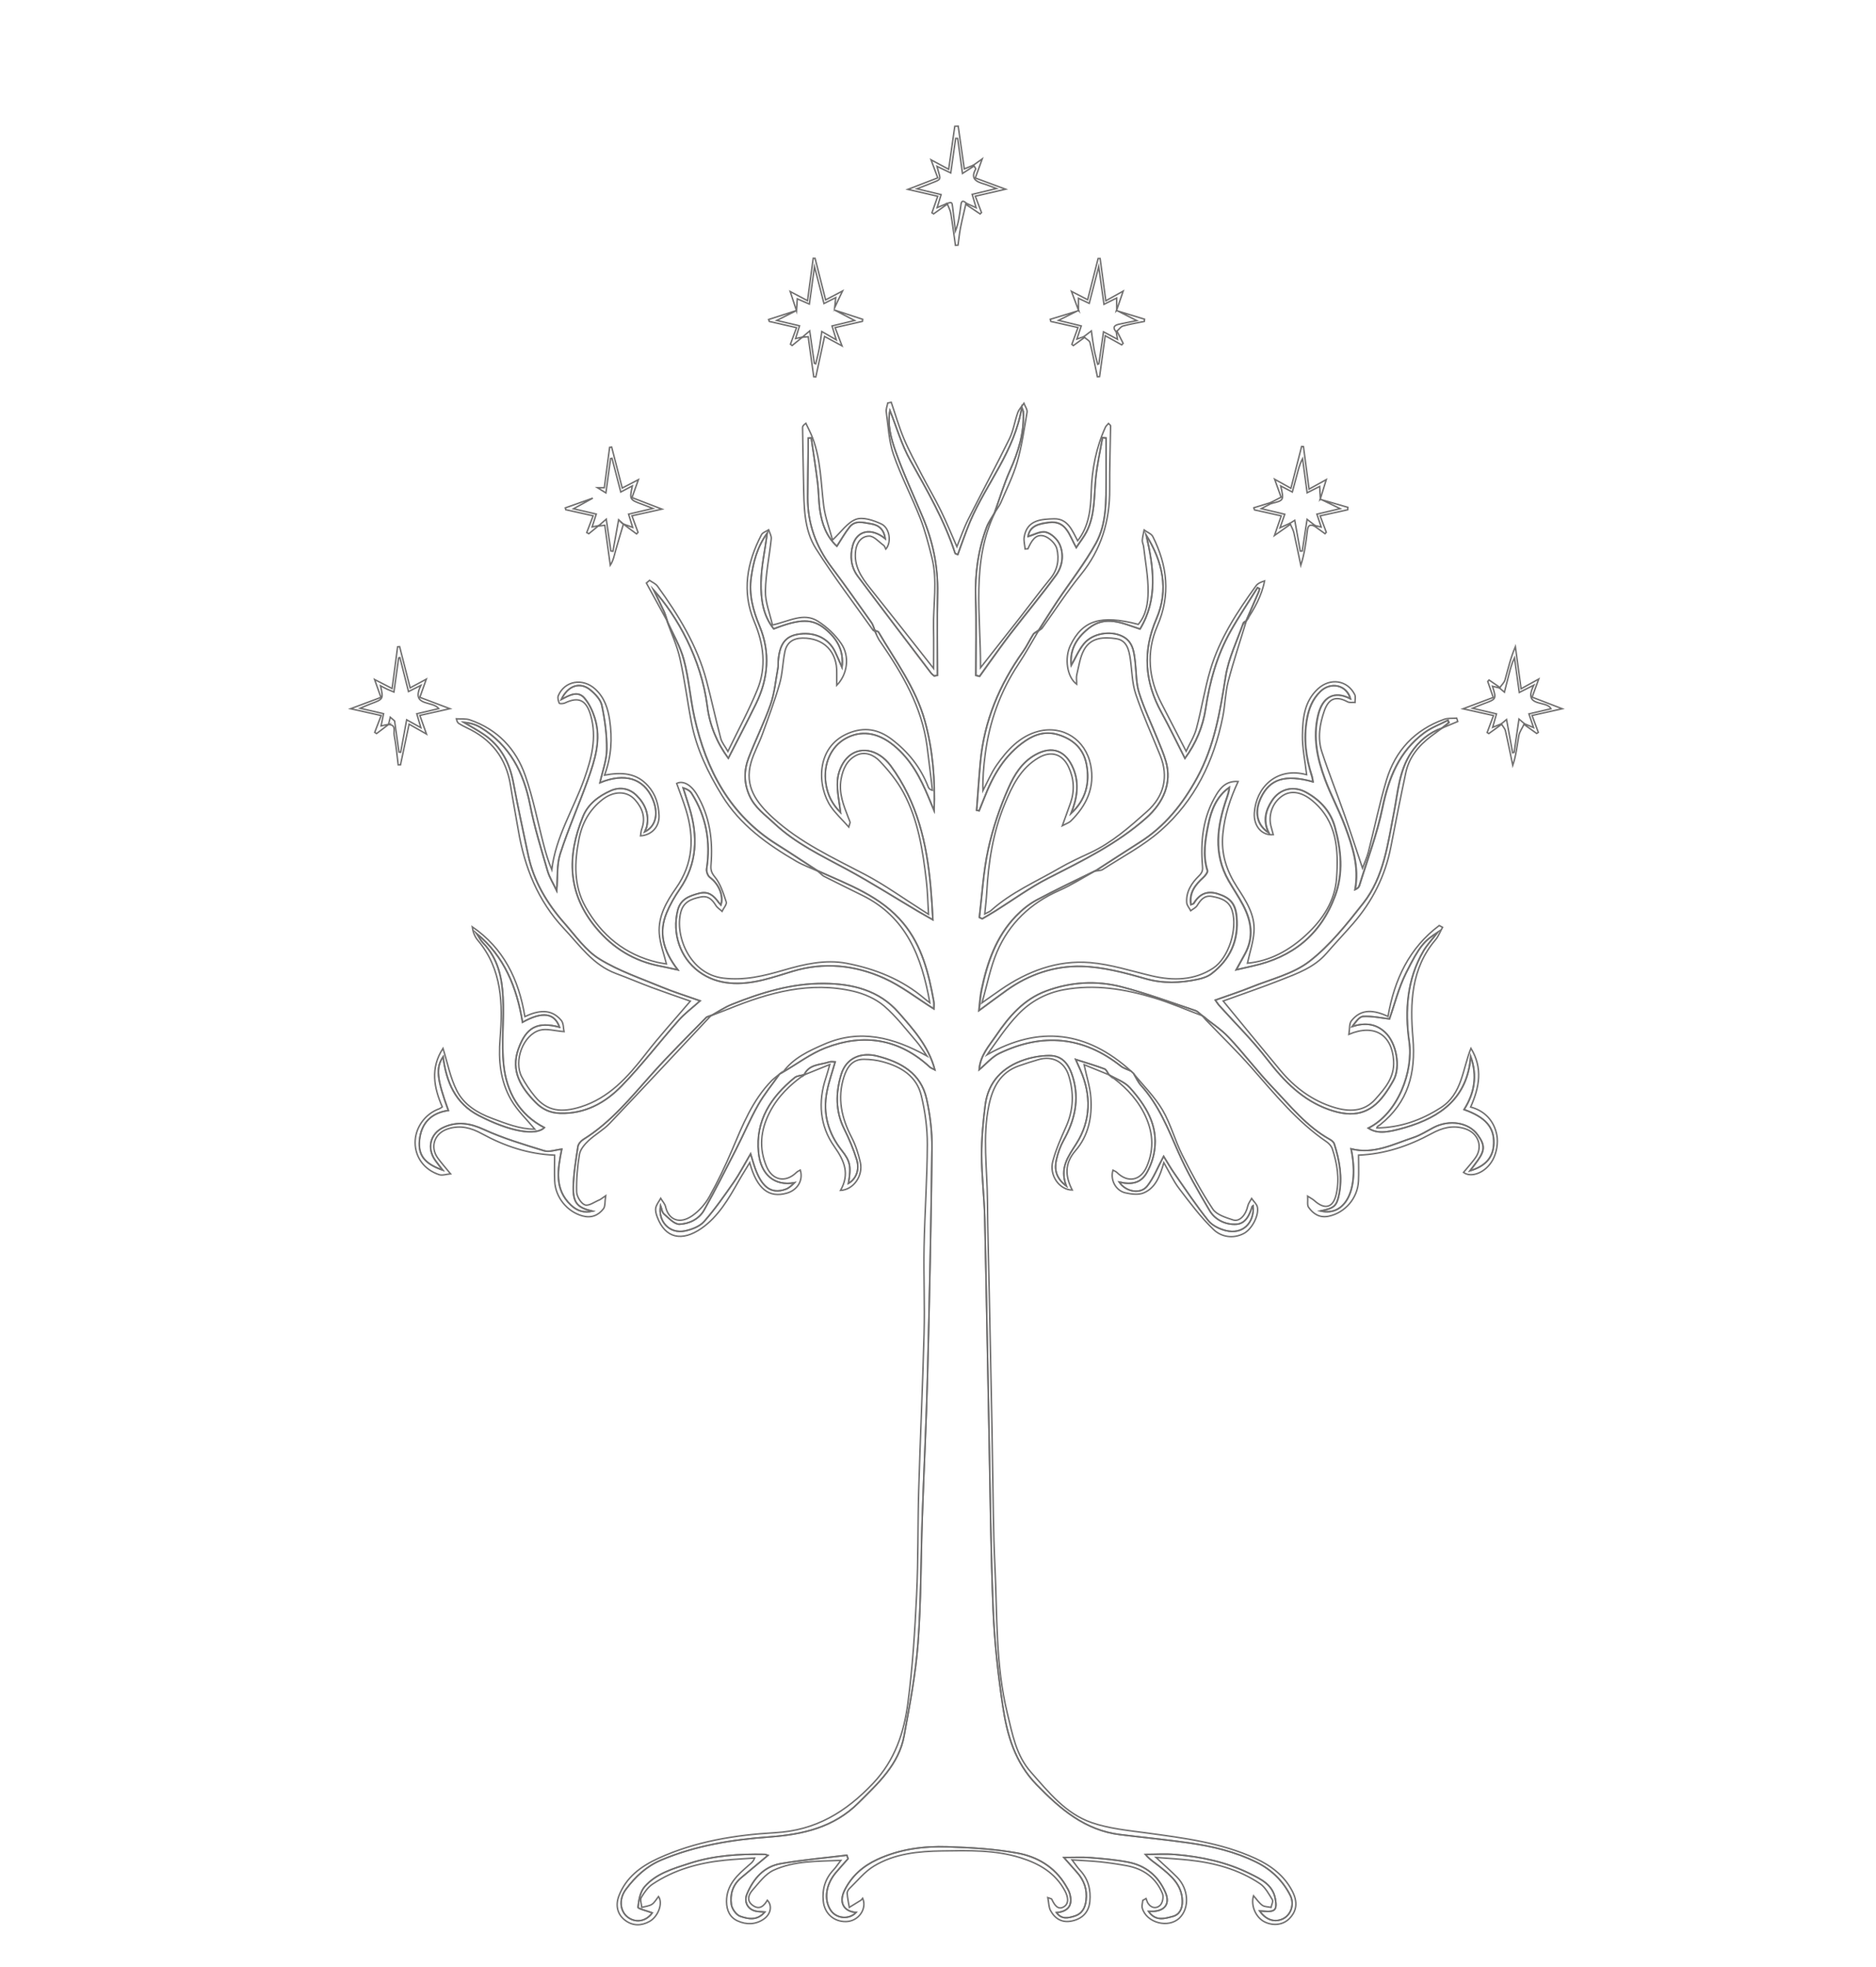 <?xml version="1.0" encoding="utf-8"?>
<!-- Generator: Adobe Illustrator 25.2.1, SVG Export Plug-In . SVG Version: 6.00 Build 0)  -->
<svg version="1.1" id="Слой_1" xmlns="http://www.w3.org/2000/svg" xmlns:xlink="http://www.w3.org/1999/xlink" x="0px" y="0px"
	 viewBox="0 0 317.11 332.43" style="enable-background:new 0 0 317.11 332.43;" xml:space="preserve">
<style type="text/css">
	.st0{fill:none;stroke:#717070;stroke-width:0.25;stroke-miterlimit:10;}
</style>
<path class="st0" d="M191.18,181.03c0.15,0.15,0.3,0.3,0.45,0.45c0.41,0.67,0.73,1.42,1.25,1.99c2.97,3.28,4.55,7.3,6.3,11.27
	c1.49,3.4,3.38,6.64,5.27,9.85c0.94,1.59,2.69,2.42,4.49,2.33c1.61-0.08,2.28-1.56,2.71-3c0.02-0.05,0.12-0.08,0.18-0.13
	c0.21,2.97-1.82,4.9-4.62,4.2c-1.08-0.27-2.31-0.86-2.98-1.7c-2.03-2.53-3.83-5.24-5.68-7.9c-0.67-0.96-1.25-1.98-1.86-2.96
	c-1,1.86-1.66,3.63-2.78,5.04c-1.15,1.46-3.65,0.95-4.73-0.68c2.22,0.51,3.71,0.11,4.67-1.6c0.64-1.13,1.1-2.44,1.29-3.73
	c0.65-4.3-1.49-7.65-4.17-10.64c-0.89-0.99-2.35-1.48-3.56-2.19c0,0,0.06,0.05,0.06,0.05c-0.26-0.35-0.44-0.88-0.78-1.01
	c-1.47-0.56-2.98-0.99-4.87-1.6c0.41,0.92,0.6,1.35,0.79,1.77c1.89,4.27,1.79,8.58-0.67,12.46c-1.4,2.21-2.87,4.1-1.7,7.16
	c-1.79-1.34-2.02-2.85-1.68-4.43c0.25-1.13,0.65-2.27,1.22-3.29c1.87-3.36,2.71-6.84,1.58-10.63c-0.61-2.04-1.64-3.72-4.02-3.69
	c-1.4,0.01-2.84,0.26-4.17,0.7c-3.69,1.23-6.13,3.71-6.64,7.67c-0.36,2.81-0.62,5.65-0.61,8.47c0.01,3.53,0.45,7.05,0.53,10.58
	c0.28,12.16,0.48,24.33,0.73,36.49c0.2,9.96,0.29,19.93,0.7,29.89c0.22,5.39,0.82,10.79,1.62,16.13c0.72,4.87,2.03,9.5,5.72,13.3
	c4.02,4.14,8.18,7.71,14.13,8.44c3.87,0.48,7.76,0.85,11.62,1.4c3.92,0.56,7.78,1.47,11.37,3.24c2.51,1.24,4.48,3.11,5.74,5.6
	c0.76,1.49,0.15,3.27-1.13,3.94c-1.41,0.74-2.95,0.28-4.03-1.28c0.26,0.02,0.45,0.03,0.64,0.04c1.96,0.18,2.36-0.2,2-2.12
	c-0.44-2.37-2.43-3.31-4.28-4.22c-3.97-1.97-8.25-2.88-12.64-3.24c-1.66-0.14-3.35-0.02-5.03-0.02c0.76,0.92,1.63,1.43,2.4,2.05
	c1.88,1.52,3.76,3.03,3.84,5.79c0.04,1.31-0.47,2.34-1.6,2.64c-1.33,0.35-2.92,0.9-4.12-0.86c0.44,0,0.7,0.02,0.96,0
	c1.96-0.18,2.67-1.42,1.89-3.22c-1.23-2.81-3.37-4.54-6.34-5.1c-2.09-0.4-4.23-0.58-6.36-0.75c-1.38-0.11-2.78-0.02-4.45-0.02
	c0.88,0.99,1.55,1.75,2.21,2.5c1.21,1.35,1.77,2.93,1.54,4.74c-0.15,1.23-0.64,2.25-1.95,2.66c-1.1,0.34-2.17,0.6-3.05-0.59
	c2.03-0.19,2.79-1.28,2.24-3.21c-0.14-0.5-0.44-0.97-0.71-1.43c-1.86-3.11-4.83-4.82-8.19-5.43c-3.86-0.69-7.82-0.92-11.75-1.05
	c-4.08-0.14-8.1,0.39-11.88,2.14c-2.43,1.12-4.31,2.78-5.51,5.16c-1.04,2.07-0.21,3.63,1.93,3.79c-1.17,1.27-3.38,1.07-4.32-0.4
	c-1.16-1.8-0.8-4.32,0.92-6.36c0.67-0.79,1.36-1.55,2.04-2.32c-0.07-0.2-0.14-0.39-0.21-0.59c-3.72,0.46-7.47,0.79-11.16,1.42
	c-2.85,0.49-4.61,2.51-5.71,5.11c-0.57,1.34,0.1,2.64,1.51,2.93c0.43,0.09,0.87,0.08,1.5,0.14c-1.32,1.54-2.85,1.16-4.14,0.73
	c-0.67-0.22-1.41-1.25-1.52-1.99c-0.24-1.68,0.21-3.31,1.61-4.49c1.49-1.26,3-2.51,4.57-3.82c-0.2-0.06-0.38-0.17-0.56-0.18
	c-4.3-0.08-8.58,0.19-12.68,1.52c-2.73,0.89-5.63,1.69-7.6,3.95c-0.75,0.86-1,2.28-1.12,3.48c-0.02,0.23,1.6,0.63,2.41,0.94
	c-0.94,1.33-2.56,1.76-3.95,0.87c-1.5-0.96-1.79-3.14-0.5-4.85c1.58-2.12,3.47-3.89,5.97-4.95c5.84-2.46,12.02-3.45,18.26-3.9
	c5.66-0.41,10.9-1.6,15.06-5.74c3.3-3.29,6.84-6.49,7.73-11.35c0.95-5.2,1.95-10.42,2.35-15.67c0.53-7.04,0.47-14.13,0.72-21.2
	c0.28-8.03,0.69-16.06,0.89-24.09c0.33-12.8,0.6-25.61,0.75-38.41c0.03-2.76-0.31-5.58-0.91-8.28c-0.96-4.35-4.33-6.22-8.34-7.24
	c-2.66-0.68-5.24,0.24-6.1,3.12c-0.94,3.12-0.98,6.19,0.52,9.21c0.83,1.66,1.56,3.4,2.11,5.18c0.53,1.73-0.13,3.29-1.4,4.01
	c0.48-2.85,0.32-3.74-1.12-5.56c-2.32-2.93-3.24-6.24-2.52-9.92c0.33-1.71,0.92-3.36,1.4-5.06c-0.28,0-0.68-0.1-1.01,0.02
	c-1.52,0.51-3.41,0.34-4.25,2.19c0,0,0.06-0.05,0.06-0.05c-0.55,0.16-1.23,0.17-1.64,0.5c-4,3.26-6.65,7.21-6.11,12.67
	c0.37,3.76,2.73,5.7,6.07,5.1c-0.43,0.43-0.89,0.87-1.43,1.08c-2.68,1-4.17-0.63-5.21-3.5c-0.24-0.66-0.42-1.33-0.77-2.47
	c-1.12,1.91-1.9,3.43-2.86,4.81c-1.58,2.27-3.17,4.56-5,6.63c-0.74,0.84-2.07,1.34-3.21,1.59c-2.63,0.57-4.66-1.63-4.15-4.29
	c0.18,0.49,0.23,1.13,0.58,1.43c0.8,0.7,1.77,1.77,2.63,1.73c1.63-0.07,3.29-0.85,4.15-2.39c1.87-3.34,3.6-6.76,5.35-10.17
	c1.29-2.52,2.39-5.14,3.78-7.6c1.04-1.84,2.41-3.49,3.63-5.22c0.2-0.12,0.4-0.23,0.6-0.35c2.39-1.39,4.65-3.11,7.19-4.09
	c6.44-2.49,12.43-1.54,17.61,3.26c0.16,0.15,0.4,0.22,0.85,0.46c-1.09-4.07-3.69-6.88-6.14-9.69c-3.27-3.75-7.79-4.86-12.56-4.9
	c-5.47-0.05-10.62,1.53-15.64,3.54c-1.24,0.5-2.37,1.28-3.55,1.93c0,0,0.06-0.05,0.06-0.05c-0.28,0.11-0.65,0.14-0.84,0.34
	c-3.05,3.13-6.18,6.2-9.09,9.46c-3.6,4.02-6.98,8.24-11.66,11.13c-0.41,0.25-0.85,0.77-0.91,1.22c-0.34,2.26-0.73,4.53-0.78,6.8
	c-0.06,2.72,0.72,3.51,3.23,4.1c-1.32,0.3-2.51,0.04-3.62-1.02c-2.86-2.69-2.24-6.05-1.56-9.46c-1.09,0.12-2.13,0.53-2.97,0.27
	c-3.45-1.06-6.94-2.1-10.21-3.6c-2.33-1.07-4.46-1.4-6.75-0.38c-2.31,1.03-2.92,3.56-1.44,5.62c0.4,0.56,0.83,1.09,1.25,1.63
	c-3.05-1.08-4.17-2.49-3.93-5.03c0.28-2.88,1.95-4.64,4.88-5.05c-1.95-5.36-2.15-7.19-0.89-9.08c0.55,4.29,2.07,7.88,6.02,9.93
	c5.21,2.7,9.64,3.49,11.1,2.05c-4.27-2.22-6.38-6.03-6.87-10.54c-0.41-3.8,0.08-7.69-0.12-11.52c-0.17-3.33-0.87-6.58-3.35-9.13
	c-0.45-0.46-0.74-1.08-1.11-1.62c4.7,3.88,6.8,9.14,7.76,15c3.4-1.89,5.41-1.57,6.25,0.83c-3.72-1-5.64,0-6.96,3.71
	c-1.32,3.73,0.46,6.49,2.92,9.01c1.12,1.15,2.44,1.78,4.13,1.83c4.23,0.13,7.64-1.76,10.4-4.6c3.42-3.52,6.42-7.45,9.68-11.14
	c0.96-1.09,2.16-1.97,3.6-3.26c-2.54-0.9-4.52-1.51-6.42-2.3c-3.58-1.49-7.33-2.75-10.6-4.77c-2.33-1.44-4.05-3.93-5.92-6.05
	c-2.94-3.34-5.18-7.08-6.12-11.5c-0.86-4.08-1.74-8.15-2.51-12.25c-0.63-3.36-2.09-6.17-4.95-8.13c-1.1-0.75-2.28-1.39-3.43-2.07
	c1.06,0.08,2.03,0.37,2.87,0.88c4.9,3,7.26,7.58,8.34,13.1c0.73,3.76,1.89,7.44,2.95,11.13c0.33,1.13,0.99,2.15,1.55,3.35
	c0.18-2.25-0.01-4.36,0.58-6.21c1.37-4.26,3.2-8.37,4.7-12.59c1.18-3.33,2.29-6.76,1.17-10.34c-0.38-1.23-0.96-2.5-1.79-3.45
	c-1.1-1.26-2.51-0.46-3.88,0.26c1.12-2.37,3.16-3.03,4.89-1.62c0.83,0.68,1.76,1.65,1.96,2.63c0.51,2.43,0.85,4.95,0.83,7.43
	c-0.02,1.84-0.72,3.67-1.15,5.63c4.21-1.72,7.35-0.72,8.86,2.65c1.11,2.49,0.63,4.73-1.32,5.67c0.15-0.37,0.32-0.64,0.38-0.94
	c0.44-2.08-0.32-3.83-1.75-5.24c-1.2-1.18-2.79-1.47-4.32-0.8c-2.04,0.9-3.86,2.25-4.72,4.37c-2.73,6.68-2.64,13.04,2.26,18.88
	c2.88,3.43,6.42,5.57,10.79,6.41c0.89,0.17,1.78,0.38,2.99,0.64c-2.61-3.38-3.22-6.41-1.92-9.59c0.58-1.42,1.36-2.79,2.24-4.06
	c2.97-4.33,3.1-8.96,1.62-13.79c-0.34-1.11-0.7-2.22-1.05-3.33c0.67,0.21,1.16,0.5,1.43,0.93c2.48,3.92,3.25,8.19,2.54,12.76
	c-0.07,0.46,0.2,1.19,0.56,1.45c1.47,1.07,2.37,3.09,1.85,4.66c-0.16-0.18-0.3-0.33-0.42-0.49c-0.8-1.09-1.68-1.88-3.22-1.49
	c-1.68,0.43-3.19,0.96-3.66,2.89c-0.97,3.9,0.4,7.98,3.56,10.33c3.21,2.39,7.1,2.35,10.91,1.42c1.66-0.41,3.29-0.94,4.92-1.44
	c5.31-1.61,10.54-1.08,15.47,1.14c2.99,1.34,5.63,3.44,8.43,5.19c0-0.25,0.08-0.78-0.01-1.29c-0.86-4.71-1.99-9.34-5.12-13.14
	c-3.81-4.63-9.32-6.55-14.53-8.92c0,0,0.06,0.04,0.06,0.04c-2.31-1.5-4.61-3.03-6.94-4.5c-7.96-4.99-11.93-12.58-13.91-21.43
	c-0.72-3.22-0.94-6.57-1.79-9.75c-0.61-2.29-1.88-4.4-2.85-6.59c0,0,0.05,0.07,0.05,0.07c-0.19-0.55-0.33-1.11-0.56-1.63
	c-0.56-1.23-1.17-2.44-1.76-3.65c3.96,4.41,8.05,11.61,9.07,19.67c0.4,3.18,1.62,6.15,3.55,8.77c1.59-3.11,3.17-6.11,4.66-9.17
	c2.1-4.29,2.47-8.72,0.62-13.18c-1.11-2.67-1.83-5.36-1.41-8.25c0.37-2.56,0.98-5.06,2.72-7.48c-0.41,3.03-1.02,5.7-1.06,8.38
	c-0.04,2.74,0.3,5.54,2.15,7.83c4.49-1.75,6.55-1.75,8.67-0.01c1.98,1.63,3.22,3.6,2.87,6.53c-0.46-1.04-0.79-1.87-1.18-2.67
	c-1.14-2.35-3.64-3.46-6.46-2.9c-2.02,0.4-2.94,1.73-3.15,4.59c-0.03,0.37,0.02,0.76-0.05,1.12c-0.38,2.04-0.55,4.15-1.23,6.09
	c-1.07,3.07-2.54,6-3.71,9.04c-0.8,2.1-0.84,4.22,0.13,6.39c0.93,2.07,2.66,3.24,4.21,4.71c3.62,3.4,8.01,5.46,12.3,7.78
	c4.07,2.2,7.99,4.7,11.98,7.06c0.75,0.45,1.51,0.87,2.52,1.44c-0.38-7.55-1.06-14.66-4.25-21.25c-0.81-1.67-1.78-3.29-2.88-4.78
	c-2.13-2.88-5.46-3.47-7.48-1.22c-0.86,0.95-1.44,2.44-1.52,3.73c-0.11,1.86,0.35,3.76,0.53,5.4c-1.4-1.4-2.2-2.93-2.5-4.99
	c-0.46-3.2,0.87-6.2,3.41-7.57c2.43-1.31,5.24-1.12,8.1,1.23c2.91,2.39,4.51,5.5,5.89,8.83c0.3,0.73,0.6,1.45,0.91,2.18
	c0.19-5.21-0.21-10.24-1.57-15.18c-1.54-5.57-4.97-10.12-7.82-14.99c-0.1-0.17-0.44-0.19-0.67-0.28c0,0,0.04,0.05,0.04,0.05
	c-0.19-0.47-0.3-1.01-0.59-1.41c-2.23-3.14-4.44-6.29-6.76-9.37c-2.64-3.5-4.03-7.39-4.02-11.77c0.01-2.62,0.05-5.24,0.08-7.85
	c0.01-0.73,0-1.45,0-2.18c0.17-0.01,0.35-0.02,0.52-0.03c0.37,2.52,0.77,5.04,1.08,7.57c0.19,1.54,0.17,3.11,0.39,4.64
	c0.34,2.29,1.08,4.44,2.87,6.1c0.75-1.15,1.36-2.26,2.14-3.24c0.98-1.23,2.31-0.75,3.58-0.56c1.45,0.22,2.23,1.03,2.46,2.53
	c-2.35-1.92-4.8-1.43-5.51,1.15c-0.49,1.79-0.29,3.66,0.86,5.19c4.09,5.48,8.25,10.92,12.39,16.37c0.14,0.19,0.35,0.32,0.53,0.48
	c0.18-0.03,0.37-0.07,0.55-0.1c0-4.63-0.08-9.26,0.02-13.89c0.09-4.51-0.8-8.78-2.54-12.91c-1.55-3.69-3.24-7.33-4.57-11.09
	c-0.79-2.23-1.4-4.63-0.94-6.86c1.1,2.74,1.96,5.77,3.45,8.44c2.85,5.09,5.76,10.12,7.57,15.7c0.02,0.06,0.17,0.08,0.45,0.19
	c0.32-0.88,0.62-1.77,0.95-2.64c0.37-1,0.74-2,1.15-2.98c2.73-6.4,7.52-11.85,8.71-19.27c0.16,0.47,0.25,0.61,0.26,0.76
	c0.17,3.5-0.81,6.72-2.23,9.88c-1.04,2.32-1.77,4.78-2.63,7.18c0,0,0.05-0.07,0.05-0.07c-0.48,0.85-1.08,1.66-1.41,2.56
	c-1.42,3.85-1.97,7.82-1.84,11.93c0.14,4.35,0.03,8.71,0.03,13.07c0.21,0.05,0.43,0.1,0.64,0.15c0.54-0.75,1.07-1.51,1.61-2.26
	c1.2-1.64,2.36-3.31,3.6-4.92c2.55-3.3,5.22-6.51,7.68-9.87c1.1-1.5,1.4-3.45,0.67-5.18c-0.38-0.91-1.43-1.9-2.36-2.13
	c-0.92-0.22-2.05,0.46-3.01,0.73c0.29-1.85,1.9-2.15,3.52-2.37c2.94-0.38,3.43,2.14,4.62,4.25c0.67-1.02,1.3-1.8,1.75-2.68
	c1.43-2.81,1.26-5.91,1.54-8.94c0.22-2.33,0.76-4.64,1.15-6.96c0.2,0.02,0.41,0.04,0.61,0.06c0,2.28,0.01,4.55,0,6.83
	c-0.02,3.75,0.12,7.62-1.73,10.97c-1.88,3.4-4.32,6.49-6.48,9.73c-1.11,1.66-2.16,3.36-3.24,5.04l0.04-0.05
	c-0.31,0.23-0.72,0.39-0.92,0.7c-0.61,0.94-1.07,1.98-1.72,2.89c-3.98,5.6-6.56,11.73-7.2,18.61c-0.25,2.73-0.43,5.48-0.64,8.21
	c0.14,0.03,0.28,0.06,0.42,0.09c0.28-0.71,0.57-1.41,0.85-2.12c1.49-3.85,3.47-7.33,7.01-9.73c1.76-1.19,3.58-1.63,5.59-0.99
	c2.47,0.78,4.2,2.35,4.7,4.99c0.61,3.2-0.13,6.01-2.6,8.29c0.98-2.47,1.43-4.98,0.4-7.51c-1.27-3.12-3.58-4.02-6.48-2.38
	c-2.25,1.27-3.53,3.39-4.47,5.51c-1.49,3.34-2.68,6.88-3.46,10.45c-0.83,3.76-1.03,7.67-1.5,11.51c0.16,0.08,0.33,0.15,0.49,0.23
	c0.76-0.45,1.53-0.89,2.28-1.36c2.94-1.84,5.76-3.91,8.83-5.48c5.82-2.96,11.65-5.8,16.61-10.2c2.93-2.6,4.35-5.93,3.33-9.53
	c-0.36-1.28-0.9-2.51-1.4-3.75c-1.05-2.62-2.29-5.19-3.14-7.87c-0.52-1.65-0.46-3.48-0.66-5.22c-0.2-1.72-0.38-3.47-2.19-4.35
	c-2.04-0.99-5.02-0.49-6.47,1.27c-0.91,1.1-1.47,2.49-2.14,3.66c-0.27-2.43,0.66-4.43,2.91-6.24c2.88-2.32,5.74-0.88,8.71,0.1
	c3.08-5.12,2.29-10.47,1.05-15.87c2.77,4.47,3.85,9.22,1.73,14.12c-2.38,5.51-2,10.67,0.83,15.83c1.39,2.53,2.64,5.15,3.98,7.78
	c1.88-2.56,3.04-5.39,3.5-8.41c0.69-4.6,1.91-8.99,4.19-13.04c1.42-2.53,3.04-4.94,4.58-7.41c0.12,0.06,0.23,0.13,0.35,0.19
	c-0.05,0.19-0.09,0.39-0.17,0.57c-0.71,1.65-1.43,3.29-2.14,4.93c0,0,0.05-0.06,0.05-0.06c-0.17,0.11-0.43,0.19-0.49,0.35
	c-1.04,3-2.5,5.94-2.99,9.03c-0.93,5.94-1.9,11.8-4.84,17.16c-2.4,4.39-5.42,8.18-9.69,10.88c-2.51,1.59-4.99,3.22-7.49,4.83
	c0,0,0.06-0.05,0.06-0.05c-3.33,1.64-6.7,3.22-9.98,4.97c-1.3,0.69-2.5,1.67-3.53,2.74c-3.35,3.47-4.85,7.86-5.81,12.46
	c-0.24,1.14-0.29,2.31-0.43,3.5c1.74-1.27,3.21-2.38,4.71-3.45c3.77-2.69,8.09-4.12,12.59-4.02c3.62,0.08,7.28,1.06,10.8,2.07
	c3.01,0.86,5.89,0.75,8.84,0.13c0.82-0.17,1.7-0.45,2.34-0.94c3.16-2.41,4.64-5.63,4.27-9.63c-0.21-2.25-1.1-3.24-3.2-3.9
	c-1.83-0.58-3.11,0.06-4.05,1.63c-0.06,0.1-0.26,0.11-0.48,0.2c-0.31-2.06,0.76-3.36,2.09-4.58c0.33-0.31,0.79-0.89,0.7-1.18
	c-0.83-2.62-0.36-5.23,0.15-7.78c0.49-2.42,1.39-4.74,3.56-6.28c-0.06,0.66-0.25,1.25-0.45,1.84c-1.61,4.68-2.29,9.35,0.32,13.93
	c0.8,1.39,1.71,2.72,2.45,4.14c1.42,2.69,1.86,5.45,0.31,8.26c-0.45,0.81-0.89,1.62-1.47,2.67c1.05-0.24,1.91-0.45,2.78-0.64
	c6.71-1.49,11.46-5.23,13.91-11.81c1.46-3.94,1.04-7.8-0.01-11.67c-0.72-2.66-2.49-4.57-4.89-5.89c-2.11-1.16-4.43-0.59-5.75,1.43
	c-1.06,1.63-1.54,3.37-0.55,5.42c-2.02-1.32-2.45-3.53-1.32-5.92c1.5-3.18,4.11-4,8.8-2.7c-0.06-0.35-0.08-0.66-0.18-0.95
	c-1.02-3.15-1.42-6.33-0.84-9.63c0.32-1.79,0.94-3.39,2.26-4.67c1.79-1.74,4.46-1.11,5.09,1.21c-2.77-1.41-4.72-0.31-5.46,2.79
	c-0.91,3.79-0.12,7.35,1.17,10.84c1,2.7,2.4,5.26,3.4,7.96c1.26,3.39,2.4,6.85,1.68,10.68c0.37-0.17,0.64-0.39,0.72-0.66
	c1.35-4.38,2.99-8.7,3.91-13.17c1.05-5.07,2.82-9.54,7.08-12.69c1.19-0.88,2.64-1.42,3.98-2.11c0.06,0.13,0.11,0.26,0.17,0.39
	c-0.39,0.31-0.78,0.62-1.17,0.93c0,0,0.06-0.04,0.06-0.04c-2.22,0.8-3.94,2.22-5.25,4.18c-2.05,3.06-2.24,6.65-2.91,10.1
	c-1.05,5.35-1.7,10.9-5.18,15.34c-2.76,3.51-5.61,7.13-9.1,9.83c-2.76,2.15-6.53,3.02-9.88,4.38c-1.95,0.79-3.96,1.43-6.04,2.18
	c0.34,0.47,0.47,0.71,0.65,0.9c2.72,3.02,5.63,5.89,8.11,9.1c2.84,3.68,5.96,6.9,10.41,8.49c4.22,1.5,7.05,0.7,9.39-2.48
	c0.57-0.77,1.08-1.6,1.55-2.44c1.27-2.26,0.49-6.38-1.42-8.14c-1.63-1.5-3.44-1.62-5.53-0.98c0.55-0.73,1.16-1.65,1.82-1.69
	c1.51-0.09,3.04,0.26,4.46,0.42c0.83-2.35,1.52-5.19,2.79-7.74c2.34-4.7,3.08-5.41,5.39-6.93c-0.99,1.28-1.84,2.17-2.45,3.21
	c-2.76,4.76-3.15,10.09-2.4,15.26c0.74,5.06-1.86,12.14-6.91,14.66c1.4,0.9,2.85,0.89,6.25-0.11c6.01-1.77,10.51-5,11.06-11.99
	c1.17,3.29,0.61,6.21-1.12,8.96c3.62,1.29,5.09,2.98,5.02,5.69c-0.06,2.34-1.33,3.86-4.02,4.66c0.5-0.66,0.92-1.2,1.31-1.75
	c1.23-1.73,1.22-2.63-0.03-4.35c-1.52-2.08-4.76-2.61-7.42-1.22c-1.13,0.59-2.23,1.31-3.43,1.7c-3.4,1.12-6.7,2.89-10.53,1.91
	c1.43,6.81-0.94,11.49-5.15,10.5c2.28-0.49,2.71-0.78,3.12-2.81c0.59-2.9,0.07-5.74-0.81-8.52c-0.1-0.31-0.45-0.6-0.76-0.77
	c-3.92-2.18-6.67-5.66-9.69-8.81c-2.58-2.7-4.83-5.71-7.39-8.43c-1.32-1.4-3-2.47-4.51-3.69c0,0,0.06,0.05,0.06,0.05
	c-0.4-0.31-0.76-0.75-1.22-0.9c-4.14-1.38-8.24-2.91-12.45-4c-4.26-1.1-8.61-0.84-12.77,0.71c-3.77,1.4-6.27,4.32-8.46,7.56
	c-1.18,1.74-2.65,3.31-2.84,5.74c1.22-1.01,2.18-2.18,3.41-2.77c7.27-3.49,14.17-2.91,20.57,2.18
	C189.99,180.59,190.62,180.76,191.18,181.03z"/>
<path class="st0" d="M135.92,181.68c0.83-1.85,2.73-1.67,4.25-2.19c0.33-0.11,0.74-0.02,1.01-0.02c-0.48,1.7-1.07,3.35-1.4,5.06
	c-0.71,3.67,0.21,6.98,2.52,9.92c1.43,1.81,1.6,2.7,1.12,5.56c1.27-0.73,1.93-2.28,1.4-4.01c-0.55-1.77-1.28-3.51-2.11-5.18
	c-1.5-3.02-1.46-6.09-0.52-9.21c0.86-2.88,3.45-3.8,6.1-3.12c4.01,1.02,7.38,2.89,8.34,7.24c0.6,2.7,0.94,5.52,0.91,8.28
	c-0.15,12.81-0.42,25.61-0.75,38.41c-0.21,8.03-0.62,16.06-0.89,24.09c-0.24,7.07-0.19,14.15-0.72,21.2
	c-0.4,5.26-1.4,10.48-2.35,15.67c-0.89,4.86-4.43,8.06-7.73,11.35c-4.16,4.14-9.4,5.33-15.06,5.74c-6.24,0.45-12.41,1.44-18.26,3.9
	c-2.51,1.06-4.39,2.83-5.97,4.95c-1.28,1.72-1,3.89,0.5,4.85c1.39,0.89,3.01,0.46,3.95-0.87c-0.81-0.3-2.44-0.7-2.41-0.94
	c0.12-1.2,0.37-2.61,1.12-3.48c1.97-2.25,4.87-3.06,7.6-3.95c4.1-1.34,8.38-1.6,12.68-1.52c0.18,0,0.36,0.11,0.56,0.18
	c-1.57,1.31-3.08,2.56-4.57,3.82c-1.4,1.18-1.85,2.8-1.61,4.49c0.11,0.75,0.84,1.77,1.52,1.99c1.29,0.43,2.81,0.81,4.14-0.73
	c-0.62-0.05-1.07-0.05-1.5-0.14c-1.41-0.29-2.07-1.59-1.51-2.93c1.1-2.6,2.86-4.62,5.71-5.11c3.69-0.64,7.44-0.96,11.16-1.42
	c0.07,0.2,0.14,0.39,0.21,0.59c-0.68,0.77-1.38,1.53-2.04,2.32c-1.73,2.04-2.09,4.56-0.92,6.36c0.95,1.47,3.15,1.67,4.32,0.4
	c-2.14-0.16-2.97-1.73-1.93-3.79c1.2-2.38,3.09-4.04,5.51-5.16c3.79-1.75,7.81-2.27,11.88-2.14c3.93,0.13,7.9,0.36,11.75,1.05
	c3.36,0.6,6.33,2.31,8.19,5.43c0.27,0.46,0.57,0.93,0.71,1.43c0.54,1.93-0.22,3.03-2.24,3.21c0.87,1.18,1.94,0.93,3.05,0.59
	c1.31-0.41,1.8-1.43,1.95-2.66c0.22-1.81-0.33-3.38-1.54-4.74c-0.67-0.75-1.33-1.5-2.21-2.5c1.66,0,3.06-0.09,4.45,0.02
	c2.13,0.17,4.27,0.35,6.36,0.75c2.97,0.57,5.11,2.29,6.34,5.1c0.79,1.8,0.07,3.04-1.89,3.22c-0.26,0.02-0.52,0-0.96,0
	c1.2,1.76,2.79,1.21,4.12,0.86c1.14-0.3,1.64-1.33,1.6-2.64c-0.08-2.76-1.96-4.28-3.84-5.79c-0.77-0.63-1.64-1.13-2.4-2.05
	c1.68,0,3.36-0.12,5.03,0.02c4.39,0.37,8.67,1.28,12.64,3.24c1.85,0.92,3.84,1.85,4.28,4.22c0.36,1.92-0.04,2.3-2,2.12
	c-0.19-0.02-0.38-0.03-0.64-0.04c1.08,1.56,2.62,2.02,4.03,1.28c1.28-0.68,1.89-2.45,1.13-3.94c-1.27-2.5-3.23-4.37-5.74-5.6
	c-3.59-1.77-7.44-2.67-11.37-3.24c-3.86-0.56-7.75-0.93-11.62-1.4c-5.95-0.73-10.11-4.3-14.13-8.44c-3.69-3.8-4.99-8.43-5.72-13.3
	c-0.79-5.34-1.39-10.74-1.62-16.13c-0.41-9.96-0.5-19.93-0.7-29.89c-0.25-12.16-0.45-24.33-0.73-36.49
	c-0.08-3.53-0.52-7.05-0.53-10.58c-0.01-2.82,0.25-5.67,0.61-8.47c0.51-3.96,2.95-6.44,6.64-7.67c1.32-0.44,2.77-0.68,4.17-0.7
	c2.38-0.02,3.41,1.65,4.02,3.69c1.14,3.8,0.29,7.27-1.58,10.63c-0.56,1.01-0.97,2.15-1.22,3.29c-0.35,1.58-0.11,3.08,1.68,4.43
	c-1.17-3.06,0.3-4.95,1.7-7.16c2.45-3.87,2.55-8.19,0.67-12.46c-0.19-0.43-0.38-0.85-0.79-1.77c1.89,0.61,3.41,1.05,4.87,1.6
	c0.34,0.13,0.53,0.66,0.78,1.01c-1.34-0.54-2.68-1.09-4.23-1.72c0.44,2.06,1.02,3.8,1.14,5.57c0.23,3.27-0.39,6.42-2.6,8.97
	c-1.86,2.14-1.75,4.31-0.54,6.65c-2.18-0.02-3.93-2.48-3.29-4.87c0.53-1.99,1.38-3.92,2.23-5.81c1.29-2.87,1.37-5.78,0.44-8.73
	c-0.72-2.28-2.76-3.32-5.06-2.65c-1.12,0.33-2.24,0.68-3.35,1.07c-3.14,1.11-4.43,3.65-5.06,6.67c-1.11,5.32-0.29,10.68-0.25,16.02
	c0.04,5.25,0.21,10.49,0.31,15.74c0.15,7.61,0.31,15.22,0.46,22.82c0.04,1.92,0.05,3.84,0.09,5.76c0.12,5.88,0.12,11.77,0.41,17.65
	c0.41,8.26,0.09,16.58,2.09,24.74c0.87,3.56,1.47,7.12,3.99,9.97c2.98,3.37,5.86,7.01,10.25,8.53c2.93,1.01,6.13,1.32,9.23,1.74
	c6.3,0.86,12.62,1.63,18.48,4.32c2.59,1.19,4.85,2.88,6.21,5.5c0.97,1.87,0.79,3.4-0.52,4.7c-1.03,1.03-2.69,1.24-4.15,0.52
	c-1.46-0.72-2.39-2.74-1.87-4.42c0.53,0.6,0.93,1.22,1.49,1.62c0.38,0.27,0.97,0.24,1.47,0.35c0.09-0.44,0.4-1.02,0.22-1.3
	c-0.6-0.97-1.19-2.1-2.09-2.71c-3.62-2.43-7.74-3.54-12.05-3.99c-1.69-0.18-3.38-0.27-5.53-0.44c1.41,1.32,2.51,2.27,3.54,3.31
	c1.99,2,2.18,5.23,0.44,6.92c-1.87,1.81-5.61,0.83-6.3-1.68c-0.11-0.39,0.06-0.86,0.09-1.29c0.19-0.11,0.37-0.22,0.56-0.32
	c0.11,0.29,0.18,0.6,0.35,0.85c0.58,0.84,1.47,0.88,2.06,0.26c0.39-0.41,0.57-1.4,0.36-1.93c-1.09-2.68-3.21-4.2-6.03-4.72
	c-1.47-0.27-2.95-0.49-4.44-0.65c-1.48-0.16-2.97-0.21-4.82-0.34c0.55,0.72,0.9,1.27,1.34,1.74c1.42,1.51,1.86,3.32,1.67,5.32
	c-0.17,1.77-1.26,2.9-3.03,3.27c-1.67,0.35-2.85-0.37-3.61-1.75c-0.31-0.57-0.29-1.32-0.46-2.19c0.48,0.17,0.62,0.18,0.65,0.24
	c0.41,0.86,0.98,1.89,1.99,1.34c1.04-0.57,0.75-1.79,0.25-2.73c-1.62-3.04-4.36-4.62-7.52-5.6c-4.31-1.35-8.75-1.21-13.19-1.15
	c-4.06,0.06-8.06,0.43-11.59,2.57c-1.55,0.94-2.75,2.46-4.08,3.74c-0.22,0.21-0.45,0.57-0.43,0.84c0.05,0.8,0.23,1.59,0.36,2.39
	c0.66-0.4,1.32-0.8,1.97-1.21c0.11-0.07,0.18-0.21,0.29-0.34c0.78,1.81-0.71,3.9-2.78,3.95c-2.09,0.06-3.68-1.37-3.88-3.47
	c-0.2-2.02,0.33-3.8,1.75-5.29c0.4-0.42,0.71-0.92,1.22-1.58c-4.01,0.16-7.87,0.05-11.39,1.67c-1.39,0.65-2.45,2.12-3.52,3.33
	c-0.69,0.78-1.1,1.82,0.06,2.63c1.15,0.79,1.86,0.04,2.43-0.9c0.85,0.89,0.61,2.33-0.58,3.17c-1.39,0.98-2.98,0.99-4.44,0.33
	c-1.29-0.58-1.87-1.75-1.88-3.27c-0.01-2.89,1.89-4.52,3.8-6.18c0.32-0.28,0.68-0.5,0.95-1.18c-1.69,0.12-3.38,0.2-5.06,0.37
	c-4.36,0.44-8.51,1.59-12.19,4.04c-0.8,0.53-1.42,1.43-1.92,2.28c-0.23,0.4,0.05,1.09,0.1,1.65c0.57-0.16,1.22-0.21,1.7-0.51
	c0.46-0.3,0.75-0.86,1.12-1.33c0.79,1.12-0.04,3.39-1.51,4.21c-1.38,0.77-2.8,0.78-4.07-0.14c-1.35-0.98-1.75-2.52-1.11-4.18
	c1.21-3.14,3.73-5,6.64-6.33c6.26-2.87,13-3.96,19.75-4.34c6.88-0.39,11.94-3.47,16.54-8.31c3.75-3.95,5.28-8.66,5.93-13.7
	c0.79-6.04,1.17-12.14,1.46-18.23c0.29-5.83,0.18-11.68,0.35-17.51c0.26-8.87,0.68-17.74,0.91-26.61c0.13-4.87-0.09-9.75,0-14.63
	c0.11-5.78,0.53-11.56,0.55-17.34c0.01-2.76-0.37-5.58-1.02-8.26c-0.79-3.29-3.43-4.89-6.54-5.72c-1-0.27-2.07-0.4-3.11-0.41
	c-2-0.03-2.9,1.32-3.44,3.02c-1.13,3.59-0.38,6.91,1.31,10.17c0.68,1.31,1.14,2.76,1.47,4.2c0.52,2.29-1.14,4.66-3.34,4.77
	c1.56-2.79,0.71-4.92-1.06-7.43c-2.43-3.42-2.79-7.54-1.4-11.65c0.2-0.59,0.35-1.19,0.64-2.2
	C138.6,180.6,137.26,181.14,135.92,181.68z"/>
<path class="st0" d="M138.17,147.17c5.21,2.37,10.72,4.29,14.53,8.92c3.14,3.81,4.27,8.43,5.12,13.14c0.09,0.5,0.01,1.03,0.01,1.29
	c-2.8-1.75-5.45-3.85-8.43-5.19c-4.93-2.22-10.16-2.76-15.47-1.14c-1.64,0.5-3.26,1.03-4.92,1.44c-3.81,0.93-7.7,0.97-10.91-1.42
	c-3.16-2.36-4.53-6.44-3.56-10.33c0.48-1.92,1.99-2.45,3.66-2.89c1.54-0.4,2.42,0.39,3.22,1.49c0.12,0.16,0.26,0.3,0.42,0.49
	c0.51-1.57-0.39-3.59-1.85-4.66c-0.36-0.26-0.63-1-0.56-1.45c0.71-4.58-0.06-8.84-2.54-12.76c-0.27-0.43-0.75-0.72-1.43-0.93
	c0.35,1.11,0.71,2.21,1.05,3.33c1.48,4.83,1.35,9.46-1.62,13.79c-0.87,1.27-1.66,2.64-2.24,4.06c-1.3,3.18-0.69,6.22,1.92,9.59
	c-1.22-0.26-2.1-0.47-2.99-0.64c-4.37-0.84-7.91-2.98-10.79-6.41c-4.9-5.84-4.99-12.2-2.26-18.88c0.87-2.12,2.68-3.47,4.72-4.37
	c1.53-0.68,3.12-0.38,4.32,0.8c1.44,1.41,2.19,3.16,1.75,5.24c-0.06,0.3-0.23,0.57-0.38,0.94c1.95-0.94,2.43-3.18,1.32-5.67
	c-1.5-3.37-4.64-4.37-8.86-2.65c0.43-1.96,1.13-3.79,1.15-5.63c0.03-2.48-0.32-4.99-0.83-7.43c-0.2-0.98-1.13-1.95-1.96-2.63
	c-1.73-1.41-3.77-0.75-4.89,1.62c1.37-0.72,2.78-1.52,3.88-0.26c0.83,0.95,1.41,2.22,1.79,3.45c1.11,3.59,0.01,7.01-1.17,10.34
	c-1.5,4.22-3.33,8.33-4.7,12.59c-0.6,1.85-0.4,3.96-0.58,6.21c-0.56-1.19-1.22-2.22-1.55-3.35c-1.07-3.69-2.22-7.37-2.95-11.13
	c-1.08-5.52-3.44-10.1-8.34-13.1c-0.84-0.51-1.81-0.8-2.87-0.88c1.15,0.69,2.33,1.32,3.43,2.07c2.86,1.96,4.32,4.77,4.95,8.13
	c0.77,4.1,1.64,8.17,2.51,12.25c0.93,4.41,3.18,8.16,6.12,11.5c1.87,2.13,3.59,4.61,5.92,6.05c3.26,2.02,7.02,3.28,10.6,4.77
	c1.9,0.79,3.88,1.4,6.42,2.3c-1.44,1.29-2.64,2.17-3.6,3.26c-3.25,3.69-6.26,7.62-9.68,11.14c-2.76,2.84-6.17,4.73-10.4,4.6
	c-1.68-0.05-3-0.68-4.13-1.83c-2.46-2.51-4.24-5.28-2.92-9.01c1.32-3.71,3.23-4.71,6.96-3.71c-0.83-2.4-2.85-2.72-6.25-0.83
	c-0.96-5.86-3.06-11.12-7.76-15c0.37,0.54,0.66,1.16,1.11,1.62c2.48,2.55,3.18,5.8,3.35,9.13c0.2,3.83-0.3,7.72,0.12,11.52
	c0.49,4.52,2.6,8.33,6.87,10.54c-1.46,1.45-5.89,0.66-11.1-2.05c-3.95-2.05-5.47-5.64-6.02-9.93c-1.26,1.89-1.06,3.72,0.89,9.08
	c-2.93,0.41-4.6,2.17-4.88,5.05c-0.24,2.54,0.88,3.96,3.93,5.03c-0.42-0.54-0.85-1.08-1.25-1.63c-1.48-2.07-0.87-4.59,1.44-5.62
	c2.29-1.02,4.42-0.69,6.75,0.38c3.27,1.5,6.76,2.54,10.21,3.6c0.84,0.26,1.88-0.15,2.97-0.27c-0.68,3.41-1.3,6.77,1.56,9.46
	c1.12,1.05,2.3,1.32,3.62,1.02c-2.51-0.59-3.28-1.38-3.23-4.1c0.05-2.27,0.44-4.55,0.78-6.8c0.07-0.45,0.5-0.96,0.91-1.22
	c4.68-2.89,8.06-7.11,11.66-11.13c2.91-3.26,6.04-6.33,9.09-9.46c0.19-0.2,0.56-0.23,0.84-0.34c-5.7,6.08-11.38,12.18-17.13,18.22
	c-1.06,1.11-2.47,1.87-3.59,2.93c-0.65,0.62-1.36,1.45-1.5,2.28c-0.35,2.09-0.53,4.23-0.48,6.34c0.02,0.79,0.74,1.97,1.41,2.21
	c0.64,0.23,1.64-0.52,2.47-0.86c0.19-0.08,0.35-0.23,1.03-0.69c-0.16,1.02-0.05,1.78-0.38,2.21c-0.87,1.13-2.08,1.61-3.55,1.2
	c-2.59-0.72-4.57-3.14-4.69-5.89c-0.07-1.48-0.01-2.97-0.01-4.38c-4.42-0.17-8.48-1.53-12.29-3.62c-1.85-1.01-3.63-1.48-5.67-0.85
	c-2.33,0.71-3.19,3.05-1.77,4.99c0.59,0.8,1.24,1.54,2.14,2.64c-0.71,0.06-1.38,0.31-1.92,0.14c-2.52-0.82-4.05-2.93-4.07-5.39
	c-0.02-2.52,1.66-4.89,4.09-5.75c0.14-0.05,0.26-0.16,0.5-0.31c-1.4-3.24-2.07-6.53,0.12-9.9c0.76,2.41,1.22,4.97,2.36,7.19
	c1.18,2.31,3.42,3.72,5.92,4.64c2.38,0.88,4.71,1.84,7.24,1.83c-1.39-1.68-2.97-3.16-4-4.95c-1.82-3.18-2.17-6.62-1.87-10.36
	c0.47-5.82,0.36-11.73-3.77-16.62c-0.52-0.61-0.82-1.41-0.94-2.28c5.28,3.61,7.86,8.84,8.9,15.18c2.23-1.03,4.41-1.43,6.15,0.64
	c0.41,0.49,0.35,1.37,0.47,1.9c-1.58-0.12-2.95-0.56-4.09-0.24c-2.84,0.8-4.47,5.23-3.05,7.9c0.62,1.17,1.39,2.3,2.23,3.32
	c2.08,2.52,4.52,2.74,7.73,1.74c4.76-1.49,7.94-5.02,10.91-8.85c2.38-3.08,5.02-5.96,7.62-9.02c-2.02-0.71-4.26-1.47-6.47-2.29
	c-2.05-0.76-4.06-1.63-6.12-2.39c-3.87-1.44-6.1-4.75-8.77-7.58c-4.42-4.7-6.67-10.38-7.72-16.63c-0.42-2.53-0.92-5.05-1.32-7.59
	c-0.72-4.6-3.24-7.81-7.44-9.75c-0.44-0.2-0.86-0.44-1.27-0.69c-0.18-0.1-0.32-0.27-0.44-0.8c0.76,0.05,1.58-0.06,2.28,0.18
	c4.66,1.59,7.79,4.89,9.37,9.42c1.33,3.82,2.1,7.84,3.13,11.77c0.36,1.38,0.77,2.75,1.35,4.14c0.65-5.55,3.65-10.19,5.46-15.27
	c1.24-3.48,2.2-7.04,1.12-10.82c-0.73-2.55-2-3.23-4.35-2.1c-0.28,0.14-0.92,0.15-0.97,0.04c-0.16-0.38-0.31-0.92-0.16-1.27
	c1.08-2.54,4.16-3.04,6.26-1.1c1.55,1.43,2.14,3.26,2.43,5.27c0.44,3.06,0.31,6.06-0.87,9.26c2.89-0.52,5.37-0.41,7.35,1.81
	c1.31,1.46,1.77,3.15,1.86,4.98c0.09,1.89-1.19,3.34-3.13,3.47c0.07-0.43,0.08-0.82,0.21-1.17c0.69-1.89,0.12-3.49-1.12-4.9
	c-1.39-1.58-3.6-1.54-5.49-0.09c-2.24,1.73-3.48,4.01-4.01,6.73c-0.77,3.92-0.91,7.83,1.1,11.42c2.7,4.83,6.71,8.12,12.2,9.4
	c0.51,0.12,1.04,0.18,1.49,0.26c-0.42-1.71-1.09-3.41-1.21-5.15c-0.21-2.91,1.23-5.39,2.84-7.68c2.9-4.11,3.1-8.53,1.69-13.16
	c-0.46-1.52-1.05-3-1.59-4.52c1.06-0.53,2.43,0.2,3.43,1.9c2.18,3.69,2.71,7.7,2.37,11.88c-0.06,0.77,0.04,1.29,0.64,2.01
	c0.96,1.16,1.45,2.77,1.94,4.25c0.13,0.4-0.46,1.05-0.71,1.58c-0.35-0.33-0.8-0.6-1.05-1c-0.61-0.99-1.29-1.69-2.59-1.42
	c-1.53,0.32-2.87,0.79-3.33,2.55c-1.05,3.95,1.48,10.48,7.19,11.16c3.6,0.43,6.87-0.38,10.2-1.35c3.47-1.01,7.05-1.84,10.61-1.16
	c4.85,0.93,9.43,2.74,13.26,6.03c0.19,0.17,0.41,0.31,0.83,0.63c-1.37-7.79-3.97-14.46-11.37-18.12c-2.2-1.09-4.41-2.17-6.6-3.28
	C138.84,147.82,138.52,147.46,138.17,147.17z"/>
<path class="st0" d="M243.78,123.05c0.39-0.31,0.78-0.62,1.17-0.93c-0.06-0.13-0.11-0.26-0.17-0.39c-1.33,0.69-2.78,1.23-3.98,2.11
	c-4.25,3.14-6.03,7.62-7.08,12.69c-0.92,4.47-2.57,8.79-3.91,13.17c-0.08,0.27-0.35,0.49-0.72,0.66c0.72-3.83-0.42-7.29-1.68-10.68
	c-1.01-2.7-2.4-5.26-3.4-7.96c-1.29-3.49-2.08-7.05-1.17-10.84c0.74-3.1,2.7-4.21,5.46-2.79c-0.63-2.32-3.31-2.95-5.09-1.21
	c-1.32,1.29-1.94,2.88-2.26,4.67c-0.59,3.3-0.18,6.48,0.84,9.63c0.09,0.29,0.11,0.59,0.18,0.95c-4.69-1.3-7.3-0.48-8.8,2.7
	c-1.13,2.4-0.71,4.61,1.32,5.92c-1-2.04-0.51-3.79,0.55-5.42c1.31-2.03,3.63-2.59,5.75-1.43c2.4,1.32,4.17,3.24,4.89,5.89
	c1.04,3.87,1.47,7.73,0.01,11.67c-2.45,6.58-7.19,10.32-13.91,11.81c-0.86,0.19-1.72,0.4-2.78,0.64c0.58-1.05,1.02-1.86,1.47-2.67
	c1.55-2.82,1.1-5.58-0.31-8.26c-0.75-1.42-1.66-2.74-2.45-4.14c-2.62-4.58-1.94-9.24-0.32-13.93c0.2-0.59,0.4-1.18,0.45-1.84
	c-2.17,1.54-3.07,3.86-3.56,6.28c-0.51,2.55-0.98,5.15-0.15,7.78c0.09,0.3-0.36,0.88-0.7,1.18c-1.33,1.22-2.4,2.52-2.09,4.58
	c0.22-0.09,0.42-0.11,0.48-0.2c0.95-1.57,2.22-2.2,4.05-1.63c2.11,0.67,3,1.66,3.2,3.9c0.37,4-1.11,7.22-4.27,9.63
	c-0.65,0.49-1.53,0.77-2.34,0.94c-2.95,0.62-5.83,0.74-8.84-0.13c-3.52-1.01-7.18-1.98-10.8-2.07c-4.5-0.11-8.83,1.33-12.59,4.02
	c-1.5,1.07-2.98,2.18-4.71,3.45c0.14-1.19,0.19-2.36,0.43-3.5c0.96-4.61,2.46-8.99,5.81-12.46c1.02-1.06,2.23-2.04,3.53-2.74
	c3.27-1.75,6.64-3.33,9.98-4.97c-2.08,1.14-4.09,2.44-6.25,3.39c-4.84,2.14-8.42,5.55-10.48,10.35c-1.12,2.61-1.65,5.48-2.55,8.63
	c1.31-0.92,2.21-1.57,3.13-2.2c4.56-3.15,9.61-5.06,15.16-4.6c3.52,0.3,6.98,1.44,10.45,2.25c3.61,0.84,7.14,0.77,10.32-1.3
	c2.66-1.74,4.15-6.64,3.25-9.67c-0.51-1.74-1.89-2.18-3.41-2.46c-1.3-0.24-1.93,0.57-2.53,1.54c-0.23,0.37-0.72,0.59-1.09,0.87
	c-0.23-0.45-0.63-0.89-0.67-1.35c-0.15-1.86,0.86-3.37,2.06-4.53c0.64-0.62,0.66-1.07,0.6-1.72c-0.35-4.24,0.1-8.33,2.36-12.04
	c0.78-1.29,1.78-2.33,3.67-2.2c-1.37,2.94-2.27,5.74-2.58,8.81c-0.35,3.42,0.63,6.3,2.42,9.07c1.49,2.3,3.04,4.64,2.84,7.51
	c-0.12,1.77-0.72,3.51-1.11,5.32c3.79-0.35,7.07-2.14,9.95-4.81c2.8-2.59,4.85-5.72,5.12-9.55c0.33-4.8,0.11-9.59-4.06-13.08
	c-1.73-1.45-3.52-1.83-4.97-0.93c-1.8,1.12-2.63,3.39-1.99,5.48c0.11,0.38,0.21,0.76,0.32,1.17c-2,0.17-3.34-1.52-3.2-3.68
	c0.29-4.32,3.67-7.58,8.32-6.58c0.19,0.04,0.37,0.09,0.52,0.12c-0.26-2.31-0.75-4.52-0.71-6.71c0.05-2.82,0.3-5.69,2.64-7.82
	c2.06-1.88,4.96-1.47,6.2,0.99c0.18,0.36,0.04,0.88,0.05,1.32c-0.42-0.03-0.92,0.08-1.26-0.1c-1.93-1.03-3.18-0.62-3.93,1.52
	c-0.79,2.25-1.17,4.63-0.42,6.93c1.19,3.64,2.62,7.2,3.89,10.82c1.04,2.96,2.01,5.95,2.98,8.84c0.28-0.76,0.74-1.73,1-2.75
	c1.04-4.04,1.86-8.13,3.05-12.12c1.5-5,4.78-8.5,9.75-10.28c0.65-0.23,1.41-0.14,2.12-0.2c0.06,0.19,0.12,0.38,0.18,0.57
	C245.49,122.32,244.64,122.69,243.78,123.05z"/>
<path class="st0" d="M203.21,171.65c1.52,1.22,3.19,2.29,4.51,3.69c2.56,2.72,4.81,5.73,7.39,8.43c3.02,3.16,5.77,6.63,9.69,8.81
	c0.31,0.17,0.66,0.46,0.76,0.77c0.88,2.78,1.4,5.62,0.81,8.52c-0.41,2.03-0.84,2.33-3.12,2.81c4.21,0.99,6.57-3.69,5.15-10.5
	c3.84,0.98,7.13-0.79,10.53-1.91c1.2-0.39,2.29-1.12,3.43-1.7c2.67-1.39,5.91-0.86,7.42,1.22c1.25,1.72,1.26,2.62,0.03,4.35
	c-0.39,0.55-0.81,1.09-1.31,1.75c2.69-0.8,3.96-2.32,4.02-4.66c0.07-2.7-1.4-4.4-5.02-5.69c1.73-2.74,2.29-5.67,1.12-8.96
	c-0.55,6.99-5.04,10.22-11.06,11.99c-3.4,1-4.85,1-6.25,0.11c5.06-2.53,7.65-9.6,6.91-14.66c-0.75-5.17-0.37-10.5,2.4-15.26
	c0.6-1.04,1.46-1.93,2.45-3.21c-2.31,1.51-3.04,2.22-5.39,6.93c-1.27,2.55-1.96,5.38-2.79,7.74c-1.43-0.16-2.96-0.5-4.46-0.42
	c-0.66,0.04-1.26,0.96-1.82,1.69c2.09-0.64,3.9-0.53,5.53,0.98c1.91,1.76,2.69,5.88,1.42,8.14c-0.47,0.84-0.98,1.66-1.55,2.44
	c-2.34,3.17-5.17,3.98-9.39,2.48c-4.45-1.58-7.57-4.8-10.41-8.49c-2.48-3.21-5.39-6.08-8.11-9.1c-0.18-0.2-0.31-0.43-0.65-0.9
	c2.09-0.75,4.1-1.39,6.04-2.18c3.35-1.36,7.12-2.23,9.88-4.38c3.48-2.7,6.34-6.32,9.1-9.83c3.48-4.44,4.13-9.99,5.18-15.34
	c0.68-3.44,0.87-7.04,2.91-10.1c1.31-1.96,3.03-3.38,5.25-4.18c-0.62,0.46-1.25,0.92-1.87,1.38c-2.11,1.59-3.75,3.54-4.31,6.18
	c-0.89,4.18-1.72,8.38-2.53,12.57c-0.95,4.9-3.13,9.19-6.38,12.94c-1.47,1.7-3.03,3.33-4.5,5.03c-2.05,2.37-4.89,3.39-7.67,4.48
	c-3.31,1.3-6.68,2.45-9.79,3.58c3.2,3.89,6.4,7.8,9.63,11.68c2.45,2.95,5.46,5.19,9.12,6.3c2.46,0.75,5.04,0.81,6.98-1.39
	c1.63-1.84,3.24-3.67,3.08-6.46c-0.25-4.36-3.18-6.35-7.56-4.5c0.15-0.93,0.04-1.8,0.42-2.28c1.71-2.16,3.89-1.8,6.19-0.75
	c1.08-6.25,3.6-11.57,8.66-15.36c0.19,0.1,0.37,0.2,0.56,0.3c-0.39,0.7-0.67,1.49-1.17,2.09c-4.17,4.87-4.34,10.78-3.84,16.6
	c0.51,5.96-0.78,10.89-5.55,14.69c-0.2,0.16-0.48,0.2-0.55,0.53c4.04-0.05,7.58-1.34,10.84-3.44c3.6-2.32,3.65-6.51,5.07-10.02
	c2.03,3.34,1.44,6.57-0.05,9.93c2.46,0.66,3.98,2.4,4.43,4.76c0.24,1.31-0.04,2.95-0.67,4.13c-1.21,2.25-3.69,3.12-4.97,2.16
	c0.66-0.8,1.36-1.56,1.97-2.4c1.4-1.91,0.54-4.29-1.75-5c-2.04-0.63-3.81-0.15-5.66,0.86c-3.82,2.07-7.89,3.45-12.3,3.62
	c0,1.41,0.06,2.9-0.01,4.38c-0.14,2.9-2.25,5.34-5.01,5.94c-1.53,0.33-2.62-0.36-3.43-1.51c-0.26-0.37-0.1-1.03-0.15-1.87
	c0.6,0.38,0.87,0.51,1.09,0.71c1.83,1.66,3.24,1.27,3.76-1.13c0.56-2.58,0.13-5.11-0.68-7.58c-0.15-0.46-0.57-0.92-0.98-1.2
	c-4.98-3.4-8.72-8.03-12.65-12.49c-2.47-2.81-5.17-5.42-7.76-8.12C203.59,172.13,203.41,171.88,203.21,171.65z"/>
<path class="st0" d="M210.62,105.02c0.71-1.64,1.43-3.29,2.14-4.93c0.08-0.18,0.11-0.38,0.17-0.57c-0.12-0.06-0.23-0.13-0.35-0.19
	c-1.53,2.47-3.16,4.88-4.58,7.41c-2.27,4.05-3.5,8.44-4.19,13.04c-0.45,3.02-1.62,5.85-3.5,8.41c-1.34-2.63-2.59-5.24-3.98-7.78
	c-2.84-5.16-3.21-10.32-0.83-15.83c2.11-4.9,1.04-9.65-1.73-14.12c1.24,5.4,2.03,10.75-1.05,15.87c-2.97-0.98-5.83-2.42-8.71-0.1
	c-2.25,1.81-3.17,3.8-2.91,6.24c0.67-1.16,1.23-2.55,2.14-3.66c1.45-1.76,4.44-2.26,6.47-1.27c1.81,0.88,1.99,2.63,2.19,4.35
	c0.2,1.75,0.14,3.58,0.66,5.22c0.85,2.69,2.09,5.25,3.14,7.87c0.5,1.24,1.03,2.47,1.4,3.75c1.03,3.6-0.4,6.93-3.33,9.53
	c-4.96,4.4-10.8,7.23-16.61,10.2c-3.08,1.57-5.89,3.64-8.83,5.48c-0.75,0.47-1.52,0.91-2.28,1.36c-0.16-0.08-0.33-0.15-0.49-0.23
	c0.47-3.84,0.67-7.74,1.5-11.51c0.78-3.57,1.97-7.11,3.46-10.45c0.94-2.12,2.22-4.24,4.47-5.51c2.89-1.64,5.21-0.74,6.48,2.38
	c1.03,2.53,0.58,5.04-0.4,7.51c2.46-2.28,3.2-5.09,2.6-8.29c-0.5-2.64-2.23-4.21-4.7-4.99c-2.01-0.64-3.83-0.2-5.59,0.99
	c-3.55,2.4-5.52,5.87-7.01,9.73c-0.28,0.71-0.56,1.42-0.85,2.12c-0.14-0.03-0.28-0.06-0.42-0.09c0.21-2.74,0.39-5.48,0.64-8.21
	c0.64-6.88,3.22-13.01,7.2-18.61c0.65-0.91,1.11-1.95,1.72-2.89c0.2-0.3,0.61-0.47,0.92-0.7c-1.14,1.91-2.21,3.87-3.44,5.72
	c-3.07,4.63-4.88,9.7-5.6,15.18c-0.27,2.03-0.45,4.08-0.39,6.19c0.76-1.45,1.39-2.99,2.32-4.32c1.79-2.56,3.91-4.89,7.05-5.71
	c4.17-1.08,7.97,1.42,8.83,5.65c0.78,3.83-0.7,6.91-3.37,9.53c-0.28,0.27-0.71,0.4-1.41,0.77c0.54-1.5,0.98-2.68,1.39-3.86
	c0.72-2.07,0.59-4.12-0.34-6.08c-1.03-2.19-2.96-2.78-5.04-1.56c-3.06,1.78-4.49,4.78-5.76,7.87c-1.98,4.8-2.75,9.85-3.03,15
	c-0.06,1.1-0.2,2.19-0.33,3.54c0.53-0.28,0.84-0.37,1.05-0.57c3.41-3.08,7.63-4.88,11.54-7.15c1.7-0.99,3.51-1.81,5.29-2.64
	c3.64-1.7,6.59-4.33,9.55-6.96c2.87-2.55,3.67-5.87,2.24-9.43c-1.39-3.46-2.95-6.85-4.14-10.38c-0.64-1.89-0.64-3.99-0.93-5.99
	c-0.23-1.54-0.6-3.14-2.39-3.4c-2.04-0.31-4.25-0.24-5.41,1.85c-0.7,1.25-0.89,2.79-1.24,4.22c-0.12,0.47-0.02,0.99-0.02,1.63
	c-1.65-1.21-2.09-4.42-1.07-6.55c2.04-4.26,5.14-5.24,11.48-3.57c1.35-1.58,1.64-3.61,1.66-5.51c0.03-2.53-0.47-5.07-0.75-7.6
	c-0.04-0.37-0.25-0.74-0.23-1.09c0.04-0.59,0.2-1.16,0.31-1.75c0.5,0.37,1.22,0.62,1.47,1.11c2.46,4.91,3.04,9.87,0.76,15.12
	c-1.91,4.41-1.5,8.88,0.74,13.16c1.33,2.55,2.64,5.12,4.13,8c0.62-1.32,1.39-2.52,1.74-3.84c0.88-3.29,1.39-6.68,2.36-9.94
	c1.56-5.24,4.53-9.77,7.7-14.16c0.3-0.42,0.86-0.66,1.46-0.85C213.26,100.77,212,102.92,210.62,105.02z"/>
<path class="st0" d="M147.83,106.58c0.23,0.09,0.57,0.12,0.67,0.28c2.85,4.87,6.28,9.42,7.82,14.99c1.36,4.94,1.76,9.97,1.57,15.18
	c-0.3-0.73-0.6-1.45-0.91-2.18c-1.39-3.33-2.98-6.44-5.89-8.83c-2.86-2.35-5.67-2.55-8.1-1.23c-2.54,1.37-3.87,4.37-3.41,7.57
	c0.29,2.05,1.1,3.59,2.5,4.99c-0.19-1.64-0.65-3.54-0.53-5.4c0.08-1.28,0.66-2.77,1.52-3.73c2.02-2.25,5.35-1.66,7.48,1.22
	c1.1,1.49,2.07,3.11,2.88,4.78c3.19,6.59,3.87,13.7,4.25,21.25c-1-0.57-1.77-1-2.52-1.44c-3.99-2.36-7.91-4.86-11.98-7.06
	c-4.28-2.32-8.68-4.38-12.3-7.78c-1.55-1.46-3.29-2.63-4.21-4.71c-0.97-2.17-0.94-4.29-0.13-6.39c1.16-3.04,2.64-5.97,3.71-9.04
	c0.67-1.94,0.85-4.05,1.23-6.09c0.07-0.36,0.02-0.75,0.05-1.12c0.21-2.86,1.14-4.19,3.15-4.59c2.82-0.55,5.32,0.56,6.46,2.9
	c0.39,0.8,0.72,1.63,1.18,2.67c0.35-2.93-0.88-4.9-2.87-6.53c-2.12-1.74-4.18-1.74-8.67,0.01c-1.85-2.29-2.19-5.09-2.15-7.83
	c0.04-2.68,0.65-5.35,1.06-8.38c-1.74,2.42-2.35,4.92-2.72,7.48c-0.42,2.89,0.3,5.58,1.41,8.25c1.85,4.46,1.49,8.89-0.62,13.18
	c-1.5,3.05-3.08,6.06-4.66,9.17c-1.93-2.62-3.15-5.58-3.55-8.77c-1.02-8.06-5.11-15.26-9.07-19.67c0.59,1.22,1.2,2.43,1.76,3.65
	c0.24,0.52,0.38,1.09,0.56,1.63c-1.18-2.15-2.36-4.3-3.54-6.46c0.18-0.15,0.35-0.31,0.53-0.46c0.45,0.32,1.03,0.55,1.34,0.97
	c3.56,4.91,6.72,10.05,8.29,15.98c0.86,3.24,1.55,6.52,2.41,9.76c0.19,0.73,0.74,1.36,1.21,2.2c1.75-3.62,3.55-6.94,4.97-10.41
	c1.58-3.85,1.09-7.72-0.52-11.54c-2.14-5.07-1.23-9.97,1.23-14.68c0.2-0.38,0.8-0.55,1.21-0.82c0.16,0.5,0.49,1.03,0.44,1.51
	c-0.31,2.96-0.94,5.9-0.99,8.85c-0.03,1.88,0.76,3.78,1.19,5.73c2.83-0.63,5.27-2.16,7.67-0.65c1.52,0.96,2.95,2.3,3.96,3.79
	c1.47,2.15,1.06,5.21-0.76,7.05c0-0.86-0.01-1.44,0-2.03c0.11-3.64-2.19-5.99-5.79-5.95c-1.64,0.02-2.68,0.78-2.99,2.35
	c-0.36,1.78-0.38,3.64-0.88,5.37c-0.83,2.9-1.9,5.73-2.93,8.57c-0.58,1.6-1.44,3.11-1.9,4.74c-1.14,4.01,0.87,6.75,3.7,9.34
	c4.62,4.23,10.19,6.76,15.63,9.62c3.28,1.73,6.32,3.93,9.47,5.92c0.3,0.19,0.61,0.39,1.2,0.77c-0.13-2.05-0.15-3.83-0.36-5.6
	c-0.6-5.16-1.37-10.32-3.87-14.96c-1.05-1.94-2.49-3.73-4.02-5.33c-0.97-1.02-2.49-1.73-3.97-0.97c-1.56,0.8-2.25,2.29-2.56,4.03
	c-0.42,2.36,0.43,4.43,1.24,6.53c0.1,0.25,0.21,0.49,0.28,0.74c0.02,0.09-0.05,0.2-0.22,0.81c-1.13-1.27-2.2-2.25-3-3.41
	c-2.3-3.31-2.72-10.09,2.93-12.43c2.67-1.11,5.05-0.72,7.35,1.03c2.8,2.13,4.89,4.75,6.15,8.04c0.09,0.23,0.26,0.44,0.72,0.58
	c-0.31-2.5-0.59-5-0.92-7.5c-0.88-6.62-4.15-12.17-7.84-17.55C148.4,107.95,148.16,107.24,147.83,106.58z"/>
<path class="st0" d="M168.12,86.67c0.87-2.4,1.59-4.86,2.63-7.18c1.42-3.17,2.4-6.38,2.23-9.88c-0.01-0.15-0.1-0.29-0.26-0.76
	c-1.19,7.42-5.98,12.87-8.71,19.27c-0.42,0.98-0.78,1.98-1.15,2.98c-0.33,0.87-0.63,1.76-0.95,2.64c-0.27-0.11-0.43-0.13-0.45-0.19
	c-1.81-5.58-4.72-10.61-7.57-15.7c-1.49-2.67-2.36-5.69-3.45-8.44c-0.46,2.23,0.15,4.63,0.94,6.86c1.33,3.76,3.02,7.4,4.57,11.09
	c1.74,4.13,2.64,8.4,2.54,12.91c-0.1,4.63-0.02,9.26-0.02,13.89c-0.18,0.03-0.37,0.07-0.55,0.1c-0.18-0.16-0.39-0.29-0.53-0.48
	c-4.14-5.45-8.29-10.89-12.39-16.37c-1.15-1.54-1.35-3.4-0.86-5.19c0.71-2.58,3.15-3.07,5.51-1.15c-0.23-1.51-1.01-2.31-2.46-2.53
	c-1.27-0.19-2.61-0.67-3.58,0.56c-0.78,0.98-1.39,2.09-2.14,3.24c-1.8-1.66-2.53-3.81-2.87-6.1c-0.23-1.53-0.2-3.1-0.39-4.64
	c-0.32-2.53-0.72-5.05-1.08-7.57c-0.17,0.01-0.35,0.02-0.52,0.03c0,0.73,0.01,1.45,0,2.18c-0.03,2.62-0.07,5.24-0.08,7.85
	c-0.01,4.38,1.38,8.27,4.02,11.77c2.32,3.07,4.53,6.23,6.76,9.37c0.29,0.41,0.4,0.94,0.59,1.41c-0.1-0.02-0.24-0.02-0.29-0.08
	c-3.25-4.58-6.66-9.06-9.67-13.8c-2.1-3.3-2.02-7.25-2.11-11.06c-0.07-3.15-0.12-6.3-0.17-9.45c0-0.19,0.11-0.38,0.56-0.71
	c0.38,0.81,0.8,1.6,1.12,2.43c1.42,3.7,1.41,7.63,1.89,11.49c0.25,2.01,1.01,3.96,1.5,5.81c1.47-1.37,2.53-2.98,3.97-3.5
	c1.19-0.43,2.96,0.18,4.26,0.78c1.45,0.67,1.78,3.13,0.77,4.27c-0.13-0.25-0.19-0.52-0.36-0.64c-0.8-0.58-1.65-1.59-2.46-1.57
	c-1.26,0.02-2.11,1.06-2.28,2.48c-0.32,2.58,0.97,4.48,2.47,6.35c3.47,4.33,6.9,8.71,10.71,13.54c0-2.52,0.04-4.66-0.01-6.8
	c-0.08-4,0.72-8.03-0.29-11.99c-0.56-2.22-1.12-4.46-1.95-6.58c-1.42-3.63-3.25-7.1-4.52-10.77c-0.79-2.28-0.89-4.8-1.23-7.22
	c-0.07-0.48,0.16-1,0.25-1.5c0.2-0.04,0.39-0.09,0.59-0.13c0.71,2.07,1.31,4.19,2.16,6.2c0.87,2.06,1.95,4.03,2.98,6.02
	c1.05,2.03,2.22,4,3.23,6.06c0.97,1.99,1.81,4.05,2.73,6.13c0.62-1.52,1.16-3.11,1.9-4.59c2.3-4.57,4.74-9.08,6.99-13.67
	c0.67-1.37,0.88-2.95,1.4-4.4c0.21-0.58,0.68-1.05,1.04-1.57c0.19,0.5,0.61,1.05,0.53,1.5c-0.48,2.83-0.88,5.69-1.67,8.43
	c-0.69,2.4-1.84,4.66-2.82,6.97C168.85,85.62,168.45,86.13,168.12,86.67z"/>
<path class="st0" d="M175.53,106.63c1.08-1.68,2.13-3.38,3.24-5.04c2.17-3.24,4.6-6.33,6.48-9.73c1.86-3.35,1.72-7.22,1.73-10.97
	c0.01-2.28,0-4.55,0-6.83c-0.2-0.02-0.41-0.04-0.61-0.06c-0.4,2.32-0.93,4.62-1.15,6.96c-0.29,3.03-0.11,6.13-1.54,8.94
	c-0.45,0.88-1.08,1.66-1.75,2.68c-1.19-2.11-1.69-4.63-4.62-4.25c-1.62,0.21-3.23,0.51-3.52,2.37c0.95-0.26,2.09-0.95,3.01-0.73
	c0.93,0.23,1.98,1.21,2.36,2.13c0.73,1.73,0.43,3.68-0.67,5.18c-2.46,3.36-5.13,6.57-7.68,9.87c-1.24,1.61-2.41,3.27-3.6,4.92
	c-0.54,0.75-1.08,1.5-1.61,2.26c-0.21-0.05-0.43-0.1-0.64-0.15c0-4.36,0.11-8.72-0.03-13.07c-0.14-4.12,0.41-8.09,1.84-11.93
	c0.33-0.9,0.93-1.71,1.41-2.56c-4.05,8.37-2.39,17.23-2.44,26.24c2.42-3.08,4.62-5.86,6.81-8.66c1.68-2.15,3.3-4.34,5.03-6.45
	c1.24-1.51,1.47-3.29,1.07-4.98c-0.21-0.88-1.3-1.93-2.2-2.18c-1.48-0.41-2.15,0.98-2.7,2.17c-0.16,0.01-0.31,0.02-0.47,0.03
	c-0.06-0.67-0.26-1.37-0.16-2.01c0.48-2.92,2.88-3.03,5.05-3.09c2.32-0.06,3.07,1.97,3.99,3.71c1.95-2.48,2.21-5.43,2.3-8.35
	c0.12-3.79,0.83-7.41,2.4-10.86c0.1-0.22,0.32-0.38,0.51-0.61c0.16,0.17,0.36,0.28,0.36,0.39c-0.05,3.58-0.19,7.16-0.16,10.73
	c0.03,5.38-1.42,10.17-4.86,14.41c-2.35,2.9-4.39,6.06-6.58,9.1C175.99,106.37,175.73,106.48,175.53,106.63z"/>
<path class="st0" d="M131.78,181.53c-1.22,1.73-2.59,3.39-3.63,5.22c-1.39,2.46-2.49,5.08-3.78,7.6c-1.74,3.41-3.48,6.83-5.35,10.17
	c-0.86,1.54-2.53,2.32-4.15,2.39c-0.86,0.04-1.83-1.03-2.63-1.73c-0.35-0.3-0.39-0.95-0.58-1.43c-0.51,2.66,1.52,4.86,4.15,4.29
	c1.15-0.25,2.47-0.75,3.21-1.59c1.83-2.07,3.42-4.36,5-6.63c0.96-1.38,1.73-2.9,2.86-4.81c0.35,1.14,0.53,1.82,0.77,2.47
	c1.04,2.87,2.53,4.5,5.21,3.5c0.55-0.2,1-0.65,1.43-1.08c-3.34,0.61-5.7-1.34-6.07-5.1c-0.54-5.46,2.11-9.4,6.11-12.67
	c0.41-0.33,1.09-0.34,1.64-0.5c-2.44,1.71-4.51,3.71-5.89,6.42c-1.53,3-1.82,6-0.51,9.11c1.01,2.38,3.23,2.79,5.06,1
	c0.17-0.17,0.41-0.26,0.65-0.4c0.53,1.74-0.48,3.39-2.27,3.9c-3.03,0.87-5.07-0.7-6.28-5.14c-0.71,1.17-1.32,2.12-1.87,3.1
	c-1.7,3-3.45,6.03-6.31,8.01c-3.28,2.26-6.11,1.69-7.46-1.95c-0.18-0.48-0.34-1.06-0.24-1.54c0.12-0.57,0.54-1.07,0.83-1.6
	c0.28,0.47,0.71,0.91,0.82,1.41c0.52,2.27,2.41,3.02,4.55,1.51c1.14-0.8,2.16-1.96,2.84-3.17c1.43-2.55,2.7-5.2,3.84-7.89
	c1.78-4.19,3.44-8.42,6.71-11.75C130.85,182.24,131.33,181.9,131.78,181.53z"/>
<path class="st0" d="M187.42,181.64c1.2,0.72,2.66,1.2,3.56,2.19c2.68,2.99,4.82,6.34,4.17,10.64c-0.19,1.28-0.65,2.6-1.29,3.73
	c-0.96,1.71-2.46,2.11-4.67,1.6c1.08,1.63,3.58,2.13,4.73,0.68c1.12-1.41,1.79-3.18,2.78-5.04c0.61,0.98,1.19,2,1.86,2.96
	c1.86,2.66,3.66,5.38,5.68,7.9c0.67,0.84,1.9,1.43,2.98,1.7c2.8,0.7,4.83-1.23,4.62-4.2c-0.07,0.04-0.17,0.07-0.18,0.13
	c-0.44,1.44-1.1,2.92-2.71,3c-1.8,0.09-3.55-0.74-4.49-2.33c-1.89-3.21-3.78-6.45-5.27-9.85c-1.75-3.98-3.32-8-6.3-11.27
	c-0.52-0.57-0.84-1.32-1.25-1.99c1.65,2.02,3.55,3.89,4.86,6.11c1.39,2.36,2.09,5.12,3.33,7.59c1.57,3.14,3.24,6.25,5.18,9.17
	c0.64,0.96,2.19,1.43,3.42,1.83c1.1,0.36,2.15-0.81,2.49-2.36c0.1-0.45,0.42-0.84,0.65-1.26c0.33,0.48,0.85,0.91,0.97,1.44
	c0.3,1.4-0.92,3.75-2.29,4.47c-1.82,0.95-3.82,0.58-5.1-0.65c-2.18-2.08-4.01-4.55-5.85-6.96c-0.96-1.26-1.63-2.73-2.57-4.36
	c-0.66,2.28-1.39,4.25-3.38,5.1c-0.88,0.38-2.1,0.23-3.09,0.01c-1.66-0.36-2.63-2.2-2.13-3.84c0.24,0.13,0.49,0.22,0.66,0.38
	c1.84,1.81,4.01,1.42,5.05-0.98c1.35-3.11,1.04-6.11-0.5-9.11C191.92,185.35,189.85,183.34,187.42,181.64z"/>
<path class="st0" d="M191.18,181.03c-0.56-0.27-1.2-0.44-1.67-0.81c-6.4-5.09-13.31-5.67-20.57-2.18c-1.23,0.59-2.19,1.76-3.41,2.77
	c0.19-2.43,1.66-4,2.84-5.74c2.19-3.24,4.68-6.16,8.46-7.56c4.16-1.55,8.51-1.81,12.77-0.71c4.21,1.09,8.32,2.62,12.45,4
	c0.46,0.15,0.81,0.6,1.22,0.9c-2.74-1.03-5.43-2.21-8.22-3.05c-4.94-1.49-9.97-2.32-15.17-1.38c-3.08,0.56-5.69,2-7.77,4.17
	c-1.97,2.05-3.56,4.48-5.25,6.83C175.69,173.24,183.76,174.31,191.18,181.03z"/>
<path class="st0" d="M120.13,171.7c1.18-0.65,2.31-1.43,3.55-1.93c5.02-2.02,10.17-3.59,15.64-3.54c4.77,0.04,9.29,1.15,12.56,4.9
	c2.45,2.81,5.05,5.61,6.14,9.69c-0.45-0.24-0.69-0.31-0.85-0.46c-5.19-4.8-11.17-5.74-17.61-3.26c-2.54,0.98-4.8,2.71-7.19,4.09
	c1.75-2.38,4.32-3.55,6.91-4.68c6.12-2.68,11.74-1.16,17.39,1.96c-0.6-0.85-1.13-1.72-1.78-2.47c-1.77-2.05-3.43-4.25-5.47-5.99
	c-1.4-1.19-3.3-2.03-5.11-2.46c-7.37-1.74-14.29,0.19-21.07,2.94C122.2,170.89,121.17,171.29,120.13,171.7z"/>
<path class="st0" d="M65.74,122.41c-0.7,0.53-1.39,1.06-2.09,1.58c-0.1-0.07-0.21-0.14-0.31-0.21c0.35-0.91,0.7-1.82,1.09-2.84
	c-1.63-0.36-3.16-0.7-5.17-1.15c1.98-0.74,3.5-1.31,5.13-1.92c-0.33-0.95-0.64-1.82-1.07-3.02c1.12,0.58,1.97,1.01,2.96,1.52
	c0.33-2.46,0.63-4.75,0.93-7.05c0.11-0.01,0.23-0.02,0.34-0.03c0.58,2.28,1.16,4.55,1.78,6.97c0.86-0.46,1.63-0.88,2.73-1.47
	c-0.42,1.18-0.73,2.06-1.09,3.07c1.57,0.59,3.1,1.17,5.08,1.92c-1.93,0.43-3.44,0.77-5.08,1.14c0.34,0.96,0.67,1.89,1.12,3.15
	c-1.11-0.63-1.94-1.1-2.94-1.67c-0.5,2.36-0.98,4.61-1.45,6.87c-0.13,0-0.26,0.01-0.39,0.01c-0.21-1.68-0.36-3.38-0.68-5.04
	c-0.12-0.63,0.38-1.76-0.96-1.78c0.1-0.41,0.2-0.83,0.3-1.24c0.24,0.21,0.48,0.42,0.73,0.63c0.25,1.76,0.5,3.51,0.74,5.27
	c0.1,0.01,0.2,0.02,0.29,0.03c0.33-1.79,0.66-3.58,1.01-5.49c0.86,0.48,1.55,0.86,2.4,1.33c-0.27-0.92-0.47-1.61-0.69-2.35
	c1.35-0.32,2.54-0.6,3.71-0.87c-1.05-1.41-4.75-0.27-3.03-3.92c-0.83,0.42-1.42,0.71-2.08,1.04c-0.51-2-0.98-3.88-1.45-5.75
	c-0.07,0.01-0.14,0.02-0.21,0.04c-0.26,1.89-0.52,3.77-0.8,5.79c-0.46-0.19-0.79-0.32-1.12-0.47c-0.36-0.17-0.71-0.36-1.15-0.59
	c0.51,2.26,0.5,2.25-1.65,3.05c-0.51,0.19-1,0.42-1.79,0.75c1.52,0.35,2.7,0.63,3.96,0.92c-0.15,0.73-0.29,1.37-0.43,2.07
	C64.95,122.59,65.34,122.5,65.74,122.41z"/>
<path class="st0" d="M185.17,147.21c2.5-1.61,4.98-3.25,7.49-4.83c4.28-2.7,7.29-6.49,9.69-10.88c2.94-5.36,3.9-11.22,4.84-17.16
	c0.49-3.09,1.95-6.03,2.99-9.03c0.05-0.15,0.32-0.23,0.49-0.35c-1.03,3.4-2.16,6.77-3.06,10.21c-0.5,1.95-0.52,4.01-0.92,6
	c-1.49,7.48-4.73,14.13-10.47,19.19c-2.93,2.59-6.51,4.45-9.82,6.6C186.08,147.17,185.59,147.14,185.17,147.21z"/>
<path class="st0" d="M112.73,104.96c0.98,2.19,2.25,4.3,2.85,6.59c0.85,3.18,1.07,6.53,1.79,9.75c1.98,8.84,5.95,16.44,13.91,21.43
	c2.34,1.46,4.63,3,6.94,4.5c-1.2-0.54-2.45-0.99-3.58-1.64c-4.94-2.87-9.54-6.15-12.6-11.14c-2.35-3.83-4.3-7.86-5.16-12.31
	c-0.7-3.61-1.14-7.27-1.95-10.85C114.45,109.11,113.49,107.06,112.73,104.96z"/>
<path class="st0" d="M160.13,34.5c-0.77,0.55-1.54,1.1-2.32,1.65c-0.09-0.06-0.19-0.12-0.28-0.18c0.3-0.85,0.6-1.7,0.98-2.8
	c-1.55-0.36-3.07-0.7-5.05-1.16c1.89-0.73,3.42-1.32,5.05-1.95c-0.35-0.94-0.67-1.83-1.13-3.05c1.11,0.59,1.95,1.05,2.98,1.6
	c0.35-2.5,0.69-4.88,1.03-7.26c0.19-0.01,0.38-0.01,0.58-0.02c0.34,2.37,0.68,4.74,1.03,7.22c0.56-0.23,1.04-0.42,1.52-0.62
	c0.04,0.05,0.08,0.09,0.12,0.14c-0.59,0.38-1.18,0.75-1.95,1.25c-0.3-2.19-0.56-4.06-0.81-5.92c-0.11,0-0.23,0-0.34-0.01
	c-0.27,1.9-0.54,3.79-0.83,5.84c-0.87-0.42-1.55-0.74-2.33-1.12c0.65,2.55,1.02,2.03-1.48,3.06c-0.51,0.21-1.02,0.4-1.91,0.74
	c1.65,0.4,2.87,0.69,4.09,0.98c-0.24,0.78-0.43,1.41-0.67,2.2c0.67-0.29,1.15-0.49,1.64-0.69C160.04,34.38,160.13,34.5,160.13,34.5z
	"/>
<path class="st0" d="M253.53,116.2c0.3-0.43,0.74-0.82,0.87-1.29c0.52-1.85,0.94-3.72,1.75-5.61c0.31,2.3,0.63,4.6,0.97,7.11
	c0.93-0.51,1.75-0.96,2.98-1.64c-0.44,1.2-0.75,2.05-1.12,3.06c1.56,0.6,3.12,1.2,5.09,1.96c-1.95,0.43-3.48,0.77-5.1,1.14
	c0.38,1.01,0.72,1.93,1.06,2.85c-0.09,0.06-0.19,0.13-0.28,0.19c-0.72-0.51-1.43-1.03-2.15-1.54l0.09-0.1
	c0.46,0.19,0.92,0.38,1.53,0.64c-0.29-0.85-0.52-1.53-0.78-2.31c1.37-0.32,2.6-0.61,3.73-0.87c-0.77-1.52-4.82-0.12-2.9-3.99
	c-0.96,0.48-1.64,0.83-2.46,1.24c-0.29-2.08-0.55-3.97-0.81-5.86c-0.46,0.93-0.69,1.86-0.93,2.78c-0.24,0.96-0.49,1.91-0.77,3.03
	c-0.39-0.33-0.61-0.52-0.84-0.71L253.53,116.2z"/>
<path class="st0" d="M105.32,88.54c0.49,0.18,0.98,0.36,1.62,0.6c-0.23-0.74-0.44-1.42-0.69-2.24c1.31-0.31,2.53-0.59,4.11-0.96
	c-0.81-0.32-1.27-0.51-1.74-0.68c-2.22-0.81-2.23-0.81-1.73-3.13c-0.66,0.35-1.24,0.65-1.96,1.03c-0.51-1.97-1-3.84-1.48-5.7
	c-0.08,0.02-0.16,0.04-0.24,0.05c-0.25,1.84-0.5,3.68-0.79,5.8c-0.6-0.37-1.02-0.63-1.43-0.88c0.35,0,0.71,0,1.16,0
	c0.3-2.3,0.6-4.56,0.9-6.83c0.11-0.02,0.23-0.04,0.34-0.05c0.58,2.25,1.16,4.5,1.79,6.94c0.86-0.45,1.66-0.87,2.73-1.42
	c-0.41,1.14-0.72,2.01-1.08,3.03c1.59,0.61,3.09,1.19,5.06,1.95c-1.92,0.43-3.39,0.76-5.07,1.13c0.36,0.98,0.69,1.89,1.03,2.8
	c-0.08,0.09-0.17,0.17-0.25,0.26C106.82,89.68,106.07,89.11,105.32,88.54z"/>
<path class="st0" d="M135.59,57.01c0.34-0.29,0.68-0.58,1.28-1.08c0.29,2.04,0.53,3.76,0.78,5.48c0.08,0.03,0.16,0.06,0.24,0.08
	c0.2-0.86,0.43-1.71,0.59-2.58c0.17-0.89,0.27-1.79,0.43-2.88c0.81,0.46,1.48,0.85,2.45,1.41c-0.27-0.89-0.47-1.53-0.72-2.35
	c1.22-0.29,2.39-0.57,3.82-0.92c-1.29-0.67-2.34-1.22-3.4-1.77c1.59,0.52,3.18,1.05,4.77,1.57c-0.01,0.11-0.02,0.23-0.04,0.34
	c-1.51,0.35-3.03,0.69-4.63,1.06c0.38,1,0.71,1.87,1.17,3.09c-1.12-0.6-1.97-1.06-2.95-1.59c-0.51,2.37-1,4.61-1.48,6.84
	c-0.12-0.01-0.23-0.02-0.35-0.03c-0.31-2.26-0.63-4.52-0.94-6.77C136.19,56.95,135.89,56.98,135.59,57.01z"/>
<path class="st0" d="M214.77,84.95c0.55-0.28,1.11-0.57,1.78-0.91c-0.33-0.9-0.64-1.78-1.09-3.04c1.05,0.58,1.8,1.01,2.75,1.53
	c0.62-2.43,1.22-4.75,1.81-7.07c0.1,0.01,0.21,0.01,0.31,0.02c0.31,2.31,0.61,4.63,0.95,7.19c0.99-0.55,1.84-1.02,2.91-1.61
	c-0.39,1.27-0.71,2.31-1.03,3.34c0,0,0.03-0.03,0.03-0.03c-0.04-0.7-0.08-1.4-0.12-2.15c-0.62,0.31-1.29,0.65-2.12,1.07
	c-0.28-2.1-0.53-3.93-0.77-5.77c-0.47,0.86-0.69,1.76-0.93,2.67c-0.25,0.96-0.52,1.91-0.8,2.97c-0.72-0.37-1.3-0.67-1.96-1.02
	c0.55,2.45,0.55,2.45-1.62,2.96C214.85,85.04,214.81,84.99,214.77,84.95z"/>
<path class="st0" d="M182.33,52.51c-0.37-0.98-0.73-1.96-1.22-3.27c1.07,0.55,1.84,0.95,2.74,1.42c0.61-2.39,1.19-4.68,1.77-6.97
	c0.11,0,0.22,0,0.34,0c0.31,2.33,0.62,4.65,0.96,7.15c0.97-0.54,1.79-1,2.94-1.64c-0.44,1.29-0.79,2.29-1.13,3.3l0.03-0.03
	c0-0.7,0-1.39,0-2.1c-0.63,0.31-1.31,0.65-2.15,1.07c-0.29-2.12-0.56-4.01-0.89-6.37c-0.6,2.32-1.09,4.21-1.6,6.21
	c-0.72-0.34-1.34-0.64-1.82-0.86c0,0.72,0,1.39,0,2.06L182.33,52.51z"/>
<path class="st0" d="M141.08,52.03c0.06-0.56,0.12-1.11,0.19-1.73c-0.66,0.33-1.26,0.64-1.99,1.01c-0.51-2-1-3.88-1.6-6.24
	c-0.32,2.36-0.58,4.23-0.87,6.33c-0.75-0.33-1.39-0.6-2.04-0.89c-0.05,0.71-0.09,1.37-0.13,2.02c-0.33-1-0.66-2-1.07-3.26
	c1.1,0.58,1.95,1.03,2.93,1.55c0.33-2.49,0.64-4.83,0.96-7.16c0.11,0,0.21,0.01,0.32,0.01c0.58,2.3,1.17,4.6,1.78,7.02
	c0.9-0.48,1.65-0.87,2.86-1.51C141.84,50.38,141.46,51.21,141.08,52.03z"/>
<path class="st0" d="M188.81,55.97c0.35,0.69,0.69,1.38,1.04,2.06c-0.08,0.09-0.16,0.17-0.24,0.26c-0.88-0.49-1.77-0.98-2.79-1.55
	c-0.33,2.39-0.64,4.65-0.95,6.91c-0.12,0.01-0.25,0.03-0.37,0.04c-0.41-1.93-0.78-3.87-1.26-5.79c-0.09-0.34-0.6-0.58-0.92-0.87
	c-0.04-0.04-0.07-0.09-0.11-0.13c0.36-0.27,0.71-0.54,1.27-0.97c0.17,1.2,0.28,2.14,0.45,3.07c0.16,0.86,0.4,1.71,0.61,2.57
	c0.07-0.03,0.14-0.05,0.21-0.08c0.25-1.76,0.5-3.51,0.78-5.41c0.9,0.48,1.57,0.83,2.36,1.26c-0.09-0.55-0.15-0.91-0.21-1.27
	C188.72,56.05,188.76,56.01,188.81,55.97z"/>
<path class="st0" d="M164.53,27.92c0.38-0.27,0.76-0.54,1.5-1.06c-0.47,1.3-0.8,2.21-1.17,3.22c1.6,0.59,3.12,1.16,5.12,1.9
	c-1.99,0.46-3.52,0.81-5.12,1.18c0.39,1.02,0.72,1.89,1.05,2.77c-0.08,0.08-0.16,0.15-0.24,0.23c-0.81-0.54-1.61-1.09-2.42-1.63
	c0.04-0.05,0.08-0.11,0.12-0.16c0.47,0.22,0.95,0.43,1.63,0.74c-0.25-0.85-0.45-1.52-0.67-2.26c1.3-0.31,2.48-0.59,4.1-0.98
	c-1.01-0.38-1.54-0.62-2.1-0.78c-1.3-0.38-2.35-0.87-1.4-2.51c0.05-0.09-0.19-0.34-0.29-0.52
	C164.61,28.01,164.57,27.97,164.53,27.92z"/>
<path class="st0" d="M253.82,122.43c-0.72,0.52-1.44,1.04-2.16,1.56c-0.09-0.06-0.19-0.12-0.28-0.18c0.34-0.91,0.68-1.82,1.07-2.87
	c-1.61-0.36-3.13-0.7-5.15-1.14c1.97-0.74,3.48-1.31,5.11-1.92c-0.33-0.95-0.63-1.83-0.93-2.7c0.07-0.08,0.15-0.17,0.22-0.25
	c0.61,0.42,1.22,0.85,1.84,1.27c0,0-0.07,0.08-0.07,0.08c-0.37-0.09-0.74-0.18-1.19-0.29c0.67,2.16,0.67,2.16-1.37,2.91
	c-0.58,0.21-1.14,0.46-2,0.81c1.54,0.36,2.76,0.64,4.05,0.95c-0.24,0.85-0.44,1.52-0.65,2.27c0.58-0.23,1.02-0.4,1.46-0.58
	L253.82,122.43z"/>
<path class="st0" d="M101.13,88.91c0.37-0.32,0.75-0.64,1.35-1.16c0.29,1.98,0.53,3.68,0.78,5.38c0.12,0.01,0.23,0.02,0.35,0.04
	c0.31-1.7,0.61-3.39,0.96-5.33c0.35,0.32,0.58,0.53,0.81,0.74c-0.44,1.49-0.9,2.97-1.32,4.47c-0.23,0.83-0.38,1.68-0.9,2.49
	c-0.31-2.23-0.61-4.45-0.93-6.76C101.81,88.82,101.47,88.86,101.13,88.91z"/>
<path class="st0" d="M222.2,88.92c-1-0.45-1.14,0.16-1.23,0.94c-0.22,1.89-0.47,3.78-1.09,5.7c-0.39-1.84-0.75-3.69-1.17-5.52
	c-0.11-0.49-0.39-0.95-0.59-1.42c-0.04-0.05-0.08-0.1-0.13-0.14c0.27-0.17,0.53-0.33,0.87-0.54c0.33,1.87,0.63,3.54,0.93,5.21
	c0.11,0,0.23-0.01,0.34-0.01c0.26-1.71,0.52-3.42,0.81-5.36c0.62,0.48,0.99,0.76,1.35,1.04L222.2,88.92z"/>
<path class="st0" d="M257.61,122.44c-0.3,0.63-0.75,1.23-0.87,1.89c-0.3,1.66-0.45,3.34-1.03,5.04c-0.41-1.95-0.79-3.91-1.24-5.85
	c-0.09-0.39-0.42-0.72-0.63-1.08c0,0-0.07-0.09-0.07-0.09c0.25-0.21,0.51-0.42,0.89-0.74c0.37,2.02,0.69,3.81,1.02,5.61
	c0.09-0.02,0.18-0.03,0.26-0.05c0.26-1.8,0.52-3.59,0.82-5.64c0.49,0.41,0.72,0.61,0.95,0.81L257.61,122.44z"/>
<path class="st0" d="M183.32,57.04c-0.63,0.46-1.26,0.91-1.89,1.37c-0.08-0.07-0.17-0.14-0.25-0.21c0.33-0.9,0.66-1.8,1.04-2.84
	c-1.58-0.35-3.08-0.69-4.59-1.03c-0.04-0.12-0.08-0.24-0.11-0.36c1.6-0.49,3.21-0.98,4.81-1.47c0,0-0.03-0.04-0.03-0.04
	c-1.05,0.53-2.09,1.05-3.37,1.69c1.48,0.36,2.63,0.64,3.84,0.94c-0.28,0.82-0.49,1.46-0.74,2.22c0.5-0.18,0.84-0.3,1.18-0.41
	C183.24,56.95,183.28,57,183.32,57.04z"/>
<path class="st0" d="M163.25,34.53c-0.3,1.32-0.63,2.63-0.89,3.96c-0.19,0.97-0.28,1.96-0.42,2.94c-0.15,0.01-0.29,0.02-0.44,0.03
	c-0.26-1.8-0.48-3.6-0.78-5.39c-0.09-0.54-0.38-1.04-0.58-1.57c0,0-0.09-0.12-0.09-0.12c0.84-0.24,0.87-0.24,0.97,0.56
	c0.18,1.37,0.32,2.75,0.48,4.13c0.54-1.37,0.7-2.76,0.89-4.15c0.08-0.56,0.09-1.36,0.98-0.56
	C163.33,34.43,163.29,34.48,163.25,34.53z"/>
<path class="st0" d="M134.69,52.46c-1.05,0.52-2.09,1.05-3.39,1.7c1.41,0.33,2.57,0.61,3.85,0.91c-0.23,0.73-0.43,1.37-0.67,2.15
	c0.44-0.1,0.81-0.17,1.18-0.25c-0.59,0.48-1.18,0.96-1.76,1.43c-0.1-0.07-0.2-0.15-0.29-0.22c0.32-0.87,0.64-1.73,1.03-2.8
	c-1.55-0.36-3.08-0.7-4.6-1.05c-0.04-0.11-0.08-0.22-0.12-0.33C131.5,53.48,133.09,52.97,134.69,52.46z"/>
<path class="st0" d="M100.21,84.19c-1.05,0.58-2.09,1.15-3.27,1.8c1.28,0.3,2.49,0.58,3.85,0.9c-0.24,0.74-0.45,1.41-0.7,2.17
	c0.44-0.08,0.77-0.14,1.1-0.21c-0.55,0.45-1.11,0.91-1.66,1.36c-0.12-0.07-0.23-0.14-0.35-0.2c0.34-0.88,0.67-1.76,1.08-2.83
	c-1.6-0.36-3.11-0.69-4.63-1.03c-0.03-0.1-0.06-0.21-0.08-0.31C97.1,85.3,98.66,84.75,100.21,84.19z"/>
<path class="st0" d="M223.18,84.4c1.55,0.45,3.1,0.9,4.66,1.35c-0.01,0.14-0.02,0.28-0.03,0.41c-1.51,0.33-3.03,0.67-4.66,1.03
	c0.38,1.01,0.71,1.89,1.04,2.77c-0.07,0.08-0.14,0.17-0.21,0.25c-0.59-0.43-1.19-0.86-1.78-1.28c0,0,0.08-0.1,0.08-0.1
	c0.31,0.08,0.62,0.15,1.05,0.25c-0.27-0.81-0.48-1.45-0.73-2.18c1.33-0.32,2.54-0.6,3.94-0.93c-1.28-0.62-2.31-1.11-3.33-1.6
	L223.18,84.4z"/>
<path class="st0" d="M218.11,88.63c-0.76,0.54-1.53,1.08-2.68,1.88c0.46-1.35,0.77-2.26,1.14-3.32c-1.57-0.35-3.05-0.68-4.52-1.01
	c-0.04-0.12-0.07-0.24-0.11-0.36c0.94-0.29,1.89-0.58,2.83-0.87c0.04,0.05,0.07,0.1,0.11,0.14c-0.48,0.25-0.96,0.5-1.68,0.88
	c1.48,0.35,2.7,0.65,3.97,0.95c-0.29,0.82-0.51,1.46-0.8,2.28c0.66-0.3,1.13-0.51,1.6-0.72C218.02,88.53,218.07,88.58,218.11,88.63z
	"/>
<path class="st0" d="M188.73,52.5c1.58,0.48,3.16,0.97,4.74,1.45c-0.01,0.13-0.03,0.25-0.04,0.38c-1.2,0.25-2.42,0.44-3.6,0.77
	c-0.39,0.11-0.68,0.57-1.02,0.87c-0.05,0.04-0.09,0.07-0.14,0.11c-0.66-0.73-0.32-1.11,0.48-1.28c0.9-0.2,1.82-0.37,3.01-0.61
	c-1.33-0.67-2.37-1.19-3.4-1.72L188.73,52.5z"/>
</svg>
